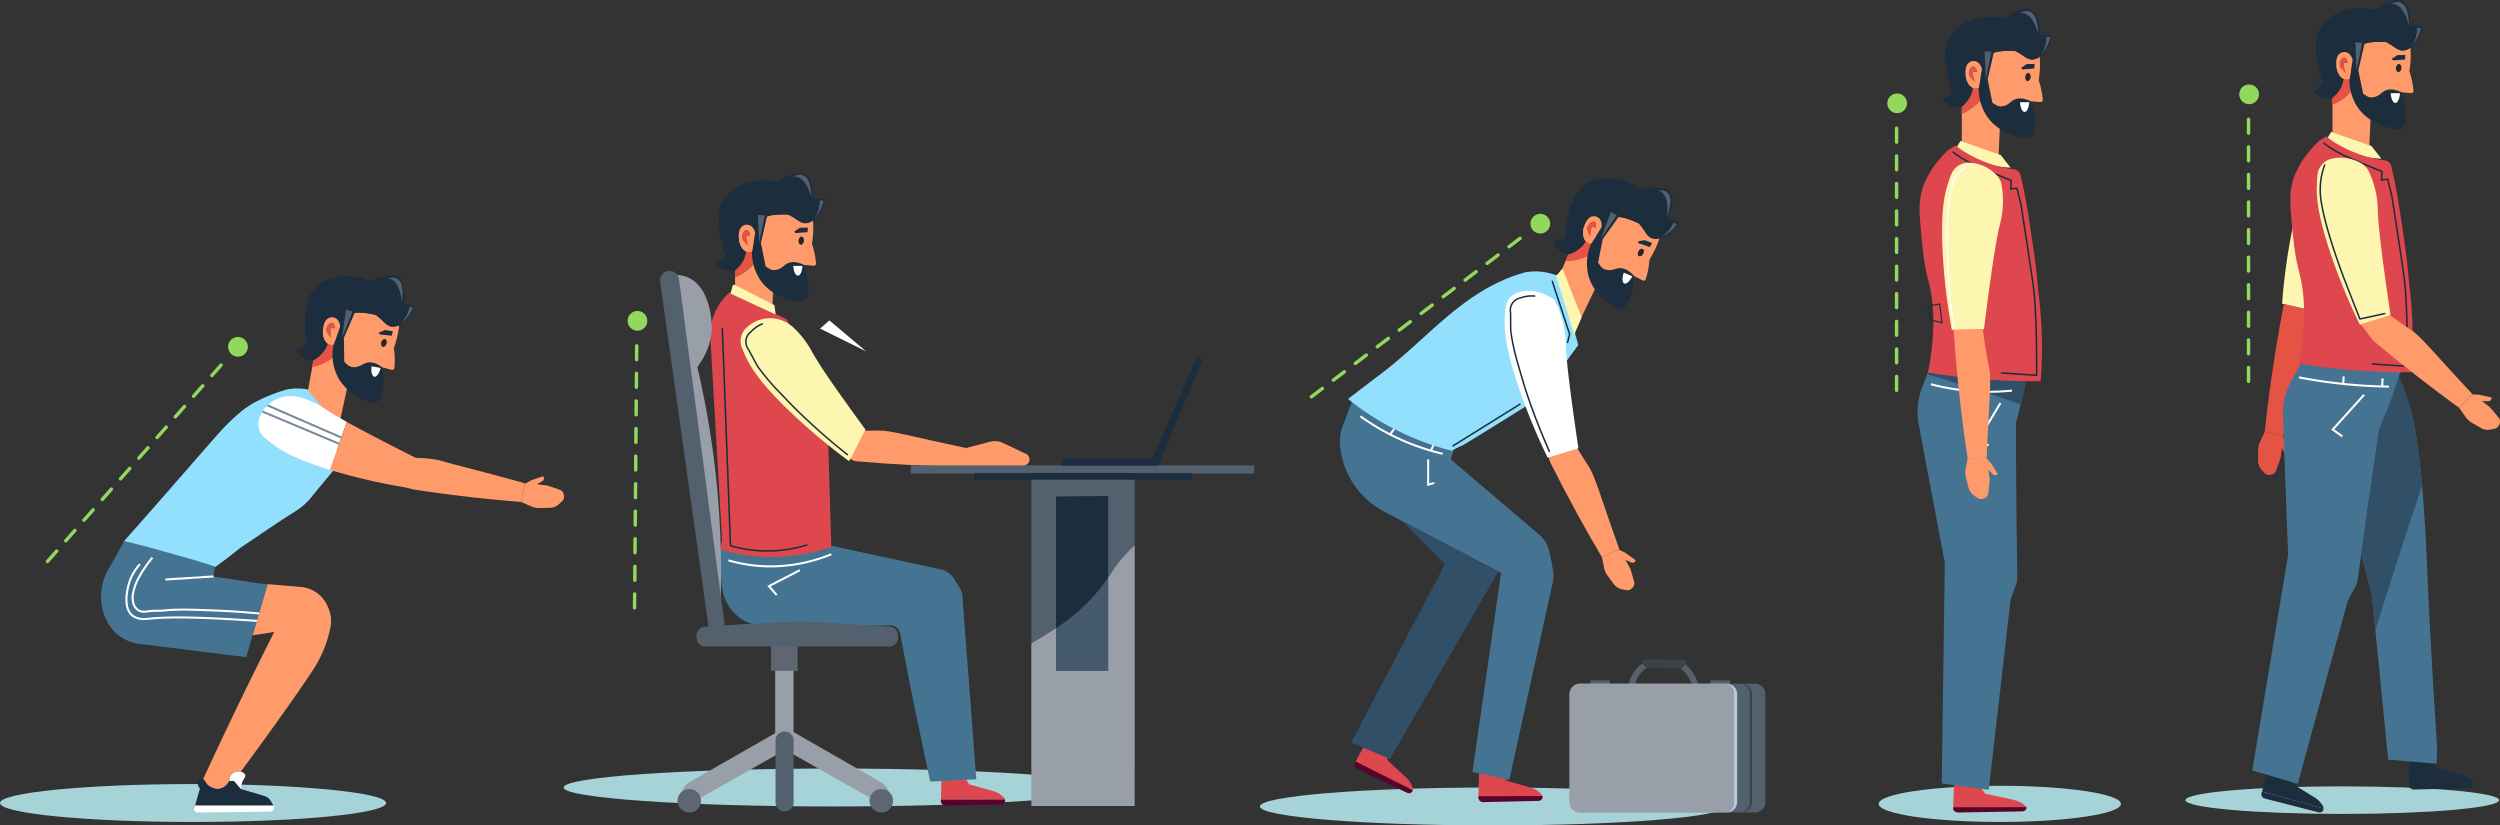 <svg xmlns="http://www.w3.org/2000/svg" width="827.184" height="273.109" viewBox="0 0 827.184 273.109">
  <rect x="0" y="0" width="827.184" height="273.109" fill="#333333" stroke="none"/>
  <g id="Grupo_162" data-name="Grupo 162" transform="translate(-5057.671 -755.612)">
    <ellipse id="Elipse_149" data-name="Elipse 149" cx="63.87" cy="6.273" rx="63.87" ry="6.273" transform="translate(5057.671 1015.035)" fill="#a6d3d8"/>
    <ellipse id="Elipse_150" data-name="Elipse 150" cx="76.939" cy="6.273" rx="76.939" ry="6.273" transform="translate(5474.539 1016.175)" fill="#a6d3d8"/>
    <ellipse id="Elipse_151" data-name="Elipse 151" cx="40.085" cy="5.988" rx="40.085" ry="5.988" transform="translate(5679.266 1015.605)" fill="#a6d3d8"/>
    <ellipse id="Elipse_152" data-name="Elipse 152" cx="51.895" cy="4.562" rx="51.895" ry="4.562" transform="translate(5780.774 1015.795)" fill="#a6d3d8"/>
    <ellipse id="Elipse_153" data-name="Elipse 153" cx="89.342" cy="6.273" rx="89.342" ry="6.273" transform="translate(5244.149 1009.902)" fill="#a6d3d8"/>
    <g id="Grupo_118" data-name="Grupo 118">
      <g id="Grupo_116" data-name="Grupo 116">
        <path id="Trazado_431" data-name="Trazado 431" d="M5173.323,880.375l-3.387,15.5-11.489-5.05,3.28-17.855,1.387-4.924.94-3.355,8.533,4.085Z" fill="#ff9b6b"/>
        <path id="Trazado_432" data-name="Trazado 432" d="M5169.378,872.2a11.389,11.389,0,0,1-2.648,2.546,16.711,16.711,0,0,1-5.77,2.392l.767-4.171,1.386-4.924,6.945.155Z" fill="#e55345"/>
        <g id="Grupo_115" data-name="Grupo 115">
          <path id="Trazado_433" data-name="Trazado 433" d="M5169.494,872.741a14.274,14.274,0,0,0,1.368,1.834,4.881,4.881,0,0,0,.35.381,12.7,12.7,0,0,0,1.227,1.156,7.381,7.381,0,0,0,2.757,1.681,4.828,4.828,0,0,0,1.2.206c1.576.094,3-.5,5.693-.365a14.019,14.019,0,0,1,1.523.15c0-.007.009-.005.013,0,.137.013.273.033.393.055l.02.006.334-.641.059.018,2.8.755a.748.748,0,0,0,.946-.654,29.513,29.513,0,0,0-.177-6.59,31.461,31.461,0,0,0,1.439-5.394c.131-.738.228-1.458.3-2.142a4.8,4.8,0,0,1-2.141.491c-2.021-.046-2.563-1.573-5.507-3.848-1.732-.418-5.729-1.244-7.8-.484-.371.453-.727.932-1.072,1.443A23.151,23.151,0,0,0,5169.494,872.741Z" fill="#ff9b6b"/>
          <path id="Trazado_434" data-name="Trazado 434" d="M5158.762,859.641a32.075,32.075,0,0,0,.411,9.607,2.535,2.535,0,0,1-.61.847c-1.047.963-2.5.644-2.714,1.384-.246.859,1.406,2.128,2.619,2.743a7.2,7.2,0,0,0,2.756.747.09.09,0,0,0,.049,0c.069-.064.135-.143.2-.207a10.156,10.156,0,0,0,3.041-2.487,8.945,8.945,0,0,0,.827-1.191,8.816,8.816,0,0,0,.432-.845,7.694,7.694,0,0,0,.365-.928,2.952,2.952,0,0,1-.383-.3c-.081-.081-.156-.16-.234-.254-1.56-1.92-1.258-6.408.574-7.72a2.517,2.517,0,0,1,2.411-.239,2.394,2.394,0,0,1,1.036.872,4.082,4.082,0,0,1,.591,1.506c.056.307.062.521.069.544l-2.131,5.906-.039.01a.959.959,0,0,0-.024.127,16.184,16.184,0,0,0,1.618,10.918,15.9,15.9,0,0,0,4.524,4.978,21.645,21.645,0,0,0,4.515,2.524c.586.25,1.149.459,1.68.632a2.545,2.545,0,0,0,3.186-1.53,15.612,15.612,0,0,0,.952-6.756,14.516,14.516,0,0,0-.469-2.657l0-.03c-.12-.022-.256-.042-.393-.055,0-.009-.011-.011-.013,0a14.019,14.019,0,0,0-1.523-.15c-3.341-.168-4.741.793-6.888.159a7.381,7.381,0,0,1-2.757-1.681,12.7,12.7,0,0,1-1.227-1.156c-.125-.122-.24-.256-.35-.381a14.376,14.376,0,0,1-1.369-1.834,23.163,23.163,0,0,1,3.729-11.938c.345-.511.7-.989,1.072-1.443,2.067-.76,6.064.066,7.8.484,2.944,2.275,3.486,3.8,5.507,3.848a4.8,4.8,0,0,0,2.141-.491,11.115,11.115,0,0,0,3.9-3.556,9.375,9.375,0,0,0,1.23-2.666,9.858,9.858,0,0,0-1.99-.686,9.318,9.318,0,0,0-1.909-.231,10.1,10.1,0,0,0,.5-2.956c.029-.96.118-4.53-2.033-5.83a3.474,3.474,0,0,0-1.534-.464,13.418,13.418,0,0,0-6.714,1.455c-.32.144-.613.3-.889.438a17.161,17.161,0,0,0-6.415-1.712c-1.553-.1-8.426-.314-12.389,4.473C5159.434,853.958,5159.1,856.689,5158.762,859.641Z" fill="#1c2d3d"/>
          <path id="Trazado_435" data-name="Trazado 435" d="M5187.663,865.228l-2.613-.413-2.038.856.3.6,3.945.422Z" fill="#1c2d3d"/>
          <path id="Trazado_436" data-name="Trazado 436" d="M5183.831,868.819c-.216.714,0,1.412.479,1.557s1.046-.317,1.261-1.031,0-1.412-.479-1.557S5184.047,868.1,5183.831,868.819Z" fill="#272626"/>
          <path id="Trazado_437" data-name="Trazado 437" d="M5175.124,858.906c-.037.121-3.678,8.516-3.678,8.516l.177,10.079-2.068-2.215-1.148-3.217,2.935-11.17,1.669-2.455Z" fill="#1c2d3d"/>
          <path id="Trazado_438" data-name="Trazado 438" d="M5194.34,857.426c-.088.222-.219.528-.4.881a10.709,10.709,0,0,1-3.816,4.25,10.55,10.55,0,0,0,1.449-1.579,9.247,9.247,0,0,0,1.566-3.914Z" fill="#53616e"/>
          <path id="Trazado_439" data-name="Trazado 439" d="M5190.583,855.828a21.192,21.192,0,0,0,.292-3.158c-.047-1.839-.1-3.153-1.028-4.2a3.782,3.782,0,0,0-1.208-.9h0a9.376,9.376,0,0,0-2.876.1h0a3.988,3.988,0,0,1,1.6.483C5190.493,849.925,5190.583,855.828,5190.583,855.828Z" fill="#53616e"/>
          <path id="Trazado_440" data-name="Trazado 440" d="M5174.322,858.708l-3.479,8.664,1.3-9.278Z" fill="#53616e"/>
          <g id="Grupo_114" data-name="Grupo 114">
            <path id="Trazado_441" data-name="Trazado 441" d="M5165.525,868.758c.078.094.153.173.234.254a2.952,2.952,0,0,0,.383.3c.011.01.031.016.042.027a2.74,2.74,0,0,0,1.78.3l.072-.006.039-.01,2.131-5.906c-.007-.023-.013-.237-.069-.544a4.082,4.082,0,0,0-.591-1.506,2.394,2.394,0,0,0-1.036-.872,2.517,2.517,0,0,0-2.411.239C5164.267,862.35,5163.965,866.838,5165.525,868.758Zm.332-4.839c.268-.746,1.082-1.665,1.741-1.46.5.158.833.916.773,1.838,0,0-.963-.3-1.18-.095-.618.6.169,3.443.169,3.443C5166.067,866.519,5165.448,865.06,5165.857,863.919Z" fill="#ff9b6b"/>
          </g>
          <path id="Trazado_442" data-name="Trazado 442" d="M5165.857,863.919c-.409,1.141.21,2.6,1.5,3.726,0,0-.787-2.845-.169-3.443.217-.2,1.18.095,1.18.095.06-.922-.276-1.68-.773-1.838C5166.939,862.254,5166.125,863.173,5165.857,863.919Z" fill="#e55345"/>
        </g>
        <path id="Trazado_443" data-name="Trazado 443" d="M5171.891,876.3a5.913,5.913,0,0,0,3.269.773c1.779-.14,2.487-1.158,3.967-1.477,1.146-.248,2.868-.1,5.323,1.752l-.582,1.3-7.766,1.409Z" fill="#1c2d3d"/>
        <path id="Trazado_444" data-name="Trazado 444" d="M5183.608,877.35c-.42,1.773-1.316,3.055-2.082,2.914s-1.152-1.658-.915-3.464Z" fill="#fff"/>
      </g>
      <g id="Grupo_117" data-name="Grupo 117">
        <path id="Trazado_445" data-name="Trazado 445" d="M5073.38,941.953a.58.58,0,0,1-.379-.142.569.569,0,0,1-.049-.8l3.021-3.42a.57.57,0,1,1,.855.753l-3.021,3.419A.561.561,0,0,1,5073.38,941.953Zm6.041-6.836a.578.578,0,0,1-.379-.143.571.571,0,0,1-.049-.806l3.025-3.417a.571.571,0,1,1,.856.757l-3.025,3.417A.573.573,0,0,1,5079.421,935.117Zm6.046-6.837a.582.582,0,0,1-.379-.142.573.573,0,0,1-.049-.807l3.021-3.417a.571.571,0,1,1,.855.757l-3.021,3.418A.568.568,0,0,1,5085.467,928.28Zm6.041-6.836a.579.579,0,0,1-.379-.143.571.571,0,0,1-.049-.806l3.021-3.418a.571.571,0,1,1,.855.758l-3.02,3.417A.572.572,0,0,1,5091.508,921.444Zm6.046-6.835a.582.582,0,0,1-.379-.142.57.57,0,0,1-.049-.8l3.021-3.419A.57.57,0,1,1,5101,911l-3.021,3.419A.56.56,0,0,1,5097.554,914.609Zm6.041-6.836a.579.579,0,0,1-.379-.143.569.569,0,0,1-.049-.8l3.021-3.42a.57.57,0,1,1,.855.753l-3.02,3.42A.567.567,0,0,1,5103.6,907.773Zm6.046-6.837a.582.582,0,0,1-.379-.142.57.57,0,0,1-.049-.8l3.021-3.419a.57.57,0,1,1,.855.753l-3.02,3.419A.567.567,0,0,1,5109.641,900.936Zm6.041-6.836a.577.577,0,0,1-.379-.143.571.571,0,0,1-.049-.806l3.021-3.418a.571.571,0,1,1,.855.758l-3.02,3.417A.572.572,0,0,1,5115.682,894.1Zm6.041-6.837a.571.571,0,0,1-.427-.949l3.025-3.417a.571.571,0,1,1,.855.757l-3.025,3.417A.571.571,0,0,1,5121.723,887.263Zm6.046-6.837a.571.571,0,0,1-.428-.949l3.021-3.417a.572.572,0,1,1,.856.758l-3.021,3.417A.57.57,0,0,1,5127.769,880.426Z" fill="#91d85d"/>
      </g>
      <path id="Trazado_446" data-name="Trazado 446" d="M5139.668,870.162a3.259,3.259,0,1,1-3.452-3.052A3.258,3.258,0,0,1,5139.668,870.162Z" fill="#91d85d"/>
      <path id="Trazado_447" data-name="Trazado 447" d="M5170.286,908.52l-8.9,10.721a21.614,21.614,0,0,1-6.006,5.567c-6.96,4.349-11.134,7.393-17.952,11.9-.2.136-7.515,5.98-9.023,6.778-8.266-2.144-20.292-2.4-29.816-8.692,14.245-16.01,27.246-31.155,31.737-36.133a70.471,70.471,0,0,1,5.411-5.411c.413-.365.819-.724,1.224-1.069a29.878,29.878,0,0,1,6.27-4.106,55.714,55.714,0,0,1,9.355-3.6l.44-.074a18.787,18.787,0,0,1,6.277.02l6.581,7.785Z" fill="#93e0fe"/>
      <path id="Trazado_448" data-name="Trazado 448" d="M5146.253,948.905l-2.759,9.368-.2.656-.527,1.8-.2.663-1.3,4.417-2.137,7.251-33.746-4.221h-.034a15.047,15.047,0,0,1-9.4-3.781,16.444,16.444,0,0,1-4.512-8.57,18.6,18.6,0,0,1,2.706-13.528l4.735-8.57h.007c-.021.088-.041.176-.061.264q5.946,1.4,12.229,3.179c5.716,1.617,12.568,3.45,17.7,5.242l-.453,3.267,15.557,2.367Z" fill="#457492"/>
      <path id="Trazado_449" data-name="Trazado 449" d="M5167.018,963.089a39.239,39.239,0,0,1-5.9,14.367c-3.558,5.478-12.047,17.6-23.783,33.481a3.325,3.325,0,0,0-1.285-.061,3,3,0,0,0-2.178,1.583,2.807,2.807,0,0,0-.256,1.468c-.021.034-.042.067-.062.1a4.793,4.793,0,0,1-3.835,2.6,5.519,5.519,0,0,1-2.421-.738,5.684,5.684,0,0,1-1.353-1.068,4.5,4.5,0,0,0-.311-.541,3.671,3.671,0,0,0-.765-.853q8.38-18.15,17.512-36.654,3-6.067,6.014-12.053-3.663.588-7.123,1.082l4.985-16.9,10.931.913a10.614,10.614,0,0,1,8.827,6.27l.284.649A10.663,10.663,0,0,1,5167.018,963.089Z" fill="#ff9b6b"/>
      <path id="Trazado_450" data-name="Trazado 450" d="M5112.435,947.693l-.044-.675,15.9-1.015.044.675Z" fill="#fff"/>
      <path id="Trazado_451" data-name="Trazado 451" d="M5147,1024.154l-23.958.291a1.107,1.107,0,0,1-1.082-1.414l.271-.933h25.885l.034.054A1.34,1.34,0,0,1,5147,1024.154Z" fill="#fff"/>
      <path id="Trazado_452" data-name="Trazado 452" d="M5122.228,1022.1l1.609-5.621a2.531,2.531,0,0,1-.656-1.089c-.257-.859-.094-2.07.507-2.306a1.275,1.275,0,0,1,1.177.351,3.671,3.671,0,0,1,.765.853,4.5,4.5,0,0,1,.311.541,5.684,5.684,0,0,0,1.353,1.068,5.519,5.519,0,0,0,2.421.738,4.793,4.793,0,0,0,3.835-2.6h.068l1.454-.047,2.306,2.638.062.068,7.7,2.279a3.758,3.758,0,0,1,2.165,1.718l.8,1.414Z" fill="#1c2d3d"/>
      <path id="Trazado_453" data-name="Trazado 453" d="M5137.8,1014.509a6.488,6.488,0,0,0-.42,2.11l-2.306-2.638-1.454.047c0-.027-.006-.06-.006-.1a2.807,2.807,0,0,1,.256-1.468,3,3,0,0,1,2.178-1.583,3.325,3.325,0,0,1,1.285.061,1.928,1.928,0,0,1,1.482,1.076C5139.023,1012.709,5138.312,1013.19,5137.8,1014.509Z" fill="#fff"/>
      <path id="Trazado_454" data-name="Trazado 454" d="M5231.386,915.526l-.038.171-1.265,6c-11.316-.895-23.013-2.225-35.057-4.057-2.483-.382-6.237-1.91-8.674-2.317l3.279-8.29a12.52,12.52,0,0,0,2.705.254,35.424,35.424,0,0,1,10.946.69C5206.906,909.093,5214.722,910.914,5231.386,915.526Z" fill="#ff9b6b"/>
      <path id="Trazado_455" data-name="Trazado 455" d="M5237.385,913.168l.159.3a.975.975,0,0,1-.37,1.3l-1.847,1.078,2.843.319a5.582,5.582,0,0,1,1.072.238l3.6,1.234a2.072,2.072,0,0,1,1.378,1.658l.059.352a2.09,2.09,0,0,1-.639,1.835l-1,.93a4.553,4.553,0,0,1-2.974,1.218l-3.428.077a6.551,6.551,0,0,1-2.761-.536l-3.4-1.475,1.265-6,2-1.114Z" fill="#ff9b6b"/>
      <path id="Trazado_456" data-name="Trazado 456" d="M5172.436,895.212l-1.718,4.85-.223.636-.507,1.433-.223.636-2.936,8.293c-11.661-3.585-16.037-6.419-18.249-8-1.231-.887-2.354-1.78-3.369-2.652a5.906,5.906,0,0,1-1.738-6.419l.014-.047a11.086,11.086,0,0,1,.852-1.86c.013-.021.02-.041.034-.062.1-.175.21-.344.325-.514a9.7,9.7,0,0,1,1.217-1.508,5.258,5.258,0,0,1,.528-.507,11.342,11.342,0,0,1,10.768-2.354c.331.1.676.209,1.021.324.474.163.934.332,1.36.508a30.135,30.135,0,0,1,5.871,3.1C5166.951,892.067,5169.2,893.413,5172.436,895.212Z" fill="#fff"/>
      <path id="Trazado_457" data-name="Trazado 457" d="M5195.313,907.151l-.122.365-2.916,8.854-.182.548a190.2,190.2,0,0,1-21.956-4.877c-.616-.176-1.211-.352-1.793-.521-.52-.156-1.021-.3-1.515-.46l5.607-15.848C5177.422,897.985,5184.761,901.841,5195.313,907.151Z" fill="#ff9b6b"/>
      <path id="Trazado_458" data-name="Trazado 458" d="M5170.718,900.062l-.223.636-24.58-10.7a5.258,5.258,0,0,1,.528-.507Z" fill="#77899a"/>
      <path id="Trazado_459" data-name="Trazado 459" d="M5169.988,902.131l-.223.636-25.426-10.686c.013-.021.02-.041.034-.062.1-.175.21-.344.325-.514Z" fill="#77899a"/>
      <path id="Trazado_460" data-name="Trazado 460" d="M5142.77,960.728l-.2.663c-17.411-1.224-29-1.461-35.417-.737-1.183.135-4.166.48-6.128-1.326-3.6-3.321-.886-11.188-.764-11.519a16.962,16.962,0,0,1,3.449-5.756l.5.46a16.244,16.244,0,0,0-3.314,5.519c-.027.075-2.692,7.779.588,10.8,1.732,1.6,4.491,1.286,5.527,1.164C5113.543,959.247,5125.231,959.49,5142.77,960.728Z" fill="#fff"/>
      <path id="Trazado_461" data-name="Trazado 461" d="M5143.494,958.273l-.2.656c-4.4-.426-8.84-.731-13.23-.92-6.582-.277-13.379-.561-17.661-.088a25.289,25.289,0,0,1-2.672.115,24.537,24.537,0,0,0-2.813.142l-.318.041a4.77,4.77,0,0,1-3.193-.3,4.447,4.447,0,0,1-1.84-2.327,7.523,7.523,0,0,1-.054-4.376,17.336,17.336,0,0,1,1.935-4.911,39.647,39.647,0,0,1,4.389-6.4l.521.432a38.948,38.948,0,0,0-4.315,6.291,16.828,16.828,0,0,0-1.874,4.728,7.11,7.11,0,0,0,.027,3.991,3.75,3.75,0,0,0,1.542,1.982,4.177,4.177,0,0,0,2.767.216l.324-.047a26,26,0,0,1,2.9-.142,26.053,26.053,0,0,0,2.6-.108c4.336-.481,11.16-.2,17.755.081C5134.544,957.522,5139.036,957.84,5143.494,958.273Z" fill="#fff"/>
    </g>
    <g id="Grupo_128" data-name="Grupo 128">
      <path id="Trazado_462" data-name="Trazado 462" d="M5728.111,1022.651c-7.353.018-17.917.042-24.181.03l.279-7.171.077-2.1,8.935,3.041,1.3,1.782,9.19,2a9.5,9.5,0,0,1,4.07,1.937A1.04,1.04,0,0,1,5728.111,1022.651Z" fill="#dd474d"/>
      <g id="Grupo_121" data-name="Grupo 121">
        <path id="Trazado_463" data-name="Trazado 463" d="M5719.515,794.255l-.568,12.967h-12.175V789.067l.473-5.093.318-3.47,9.132,2.475Z" fill="#ff9b6b"/>
        <path id="Trazado_464" data-name="Trazado 464" d="M5714.158,786.929a11.39,11.39,0,0,1-2.144,2.983,16.729,16.729,0,0,1-5.242,3.4v-4.241l.473-5.093,6.858-1.1Z" fill="#e55345"/>
        <g id="Grupo_120" data-name="Grupo 120">
          <path id="Trazado_465" data-name="Trazado 465" d="M5714.369,787.439a14.455,14.455,0,0,0,1.677,1.556,4.6,4.6,0,0,0,.414.312,12.589,12.589,0,0,0,1.415.915,7.377,7.377,0,0,0,3.015,1.155,4.789,4.789,0,0,0,1.213-.014c1.567-.192,2.866-1.032,5.533-1.386a13.678,13.678,0,0,1,1.525-.129c0-.007.008-.006.014,0,.137-.012.274-.017.4-.017l.02,0,.213-.691.061.007,2.893.237a.75.75,0,0,0,.813-.815,29.015,29.015,0,0,0-.495-3.227,28.322,28.322,0,0,0-.871-3.222,31.414,31.414,0,0,0,.441-5.566c0-.749-.038-1.474-.091-2.161a4.792,4.792,0,0,1-2.017.87c-2,.32-2.805-1.084-6.112-2.79-1.779-.1-5.86-.188-7.755.934-.282.513-.547,1.048-.794,1.613A23.167,23.167,0,0,0,5714.369,787.439Z" fill="#ff9b6b"/>
          <path id="Trazado_466" data-name="Trazado 466" d="M5701.447,776.494a32.087,32.087,0,0,0,2.14,9.374,2.559,2.559,0,0,1-.446.944c-.856,1.136-2.341,1.085-2.42,1.852-.086.889,1.767,1.839,3.072,2.224a7.2,7.2,0,0,0,2.845.237.094.094,0,0,0,.049-.008c.056-.076.107-.165.163-.24a10.2,10.2,0,0,0,2.542-3,8.894,8.894,0,0,0,.6-1.322,8.379,8.379,0,0,0,.272-.908,7.663,7.663,0,0,0,.192-.979,3.014,3.014,0,0,1-.431-.225c-.1-.066-.183-.13-.276-.208-1.882-1.607-2.4-6.075-.831-7.7a2.519,2.519,0,0,1,2.328-.671,2.393,2.393,0,0,1,1.177.67,4.076,4.076,0,0,1,.853,1.375c.111.292.155.5.166.523l-1.029,6.194-.035.016a.938.938,0,0,0,0,.129,16.181,16.181,0,0,0,3.565,10.447,15.873,15.873,0,0,0,5.348,4.078,21.629,21.629,0,0,0,4.9,1.666c.62.141,1.212.244,1.766.318a2.544,2.544,0,0,0,2.857-2.08,15.61,15.61,0,0,0-.285-6.817,14.58,14.58,0,0,0-.941-2.529l-.01-.028c-.123,0-.26.005-.4.017-.006-.008-.013-.009-.014,0a13.678,13.678,0,0,0-1.525.129c-3.316.437-4.52,1.636-6.746,1.4a7.377,7.377,0,0,1-3.015-1.155,12.589,12.589,0,0,1-1.415-.915c-.146-.1-.283-.208-.414-.312a14.455,14.455,0,0,1-1.677-1.556,23.167,23.167,0,0,1,1.509-12.415c.247-.565.512-1.1.794-1.613,1.9-1.122,5.976-1.031,7.755-.934,3.307,1.706,4.116,3.11,6.112,2.79a4.792,4.792,0,0,0,2.017-.87,11.137,11.137,0,0,0,3.195-4.2,9.369,9.369,0,0,0,.727-2.845,9.956,9.956,0,0,0-2.082-.315,9.372,9.372,0,0,0-1.918.118,10.092,10.092,0,0,0-.038-3c-.145-.949-.7-4.476-3.053-5.366a3.472,3.472,0,0,0-1.593-.179,13.412,13.412,0,0,0-6.341,2.645c-.288.2-.549.4-.795.591a17.159,17.159,0,0,0-6.618-.525c-1.546.187-8.345,1.214-11.377,6.639C5701.08,770.783,5701.242,773.53,5701.447,776.494Z" fill="#1c2d3d"/>
          <path id="Trazado_467" data-name="Trazado 467" d="M5730.881,776.766l-2.645.066-1.851,1.21.4.54,3.957-.3Z" fill="#1c2d3d"/>
          <path id="Trazado_468" data-name="Trazado 468" d="M5727.762,780.99c-.084.742.253,1.389.752,1.445s.971-.5,1.054-1.242-.253-1.388-.752-1.444S5727.845,780.249,5727.762,780.99Z" fill="#272626"/>
          <path id="Trazado_469" data-name="Trazado 469" d="M5717.406,772.814c-.015.126-2.078,9.041-2.078,9.041l2,9.881-2.435-1.8-1.71-2.957.867-11.517,1.2-2.715Z" fill="#1c2d3d"/>
          <path id="Trazado_470" data-name="Trazado 470" d="M5736.038,767.887c-.046.233-.119.557-.232.937a10.692,10.692,0,0,1-2.986,4.869,10.471,10.471,0,0,0,1.14-1.814,9.217,9.217,0,0,0,.832-4.133Z" fill="#53616e"/>
          <path id="Trazado_471" data-name="Trazado 471" d="M5732.055,766.992a21.207,21.207,0,0,0-.284-3.158c-.378-1.8-.668-3.083-1.769-3.942a3.779,3.779,0,0,0-1.351-.662h0a9.364,9.364,0,0,0-2.81.62h0a4,4,0,0,1,1.66.186C5730.9,761.2,5732.055,766.992,5732.055,766.992Z" fill="#53616e"/>
          <path id="Trazado_472" data-name="Trazado 472" d="M5716.582,772.764l-1.856,9.15-.4-9.361Z" fill="#53616e"/>
          <g id="Grupo_119" data-name="Grupo 119">
            <path id="Trazado_473" data-name="Trazado 473" d="M5709.746,784.239c.093.078.181.142.276.208a3.014,3.014,0,0,0,.431.225c.013.008.033.01.045.018a2.747,2.747,0,0,0,1.807-.022l.07-.019.035-.016,1.029-6.194c-.011-.022-.055-.231-.166-.523a4.076,4.076,0,0,0-.853-1.375,2.393,2.393,0,0,0-1.177-.67,2.519,2.519,0,0,0-2.328.671C5707.351,778.164,5707.864,782.632,5709.746,784.239Zm-.548-4.82c.128-.782.763-1.833,1.449-1.75.516.065.984.751,1.092,1.668,0,0-1-.119-1.177.12-.5.7.787,3.355.787,3.355C5709.875,781.939,5709,780.616,5709.2,779.419Z" fill="#ff9b6b"/>
          </g>
          <path id="Trazado_474" data-name="Trazado 474" d="M5709.2,779.419c-.2,1.2.677,2.52,2.151,3.393,0,0-1.288-2.656-.787-3.355.176-.239,1.177-.12,1.177-.12-.108-.917-.576-1.6-1.092-1.668C5709.961,777.586,5709.326,778.637,5709.2,779.419Z" fill="#e55345"/>
        </g>
        <path id="Trazado_475" data-name="Trazado 475" d="M5717.37,790.506a5.926,5.926,0,0,0,3.355.169c1.725-.459,2.237-1.588,3.635-2.17,1.082-.45,2.8-.616,5.552.761l-.338,1.381-7.384,2.79Z" fill="#1c2d3d"/>
        <path id="Trazado_476" data-name="Trazado 476" d="M5729.084,789.421c-.093,1.82-.742,3.243-1.521,3.243s-1.433-1.423-1.526-3.243Z" fill="#fff"/>
      </g>
      <path id="Trazado_477" data-name="Trazado 477" d="M5722.932,811.083a34.437,34.437,0,0,1-16.255-4.674c-.723-.431-1.407-.874-2.054-1.343l1.692-2.82,13.351,4.666Z" fill="#fdf6b1"/>
      <path id="Trazado_478" data-name="Trazado 478" d="M5728.4,879.3c-.095.508-.183,1.022-.284,1.536-.46,2.448-.988,4.964-1.59,7.528-.088.372-.176.751-.271,1.116-.493,2.043-1,4.025-1.542,5.959,0,2.361,0,4.715.007,7.082q.071,22.168.433,44.006a6.635,6.635,0,0,1-.372,2.294l-1.86,5.174-7.217,62.878h-.63l-8.515-1.17-6.412-.879,1.014-73.079-1.6-8.272-7.014-37.31a22.768,22.768,0,0,1,1.109-12.337l1.691-4.444.65-1.705c.04-.081.074-.162.108-.237,3.686.453,7.535.853,11.539,1.15,5.668.433,11.08.65,16.207.7C5725.394,879.31,5726.909,879.317,5728.4,879.3Z" fill="#457492"/>
      <path id="Trazado_479" data-name="Trazado 479" d="M5728.114,880.839c-.46,2.448-.988,4.964-1.59,7.528-.088.372-.176.751-.271,1.116l-7.237-2.6s-19.744-6.3-23.674-7.494l.65-1.705c.04-.081.074-.162.108-.237,3.686.453,7.535.853,11.539,1.15,5.668.433,11.08.65,16.207.7Z" fill="#314f67"/>
      <path id="Trazado_480" data-name="Trazado 480" d="M5732.866,881.739q-3.246.03-6.6-.028c-6.6-.128-12.935-.561-18.978-1.231q-4.49-.486-8.752-1.15c-1-.148-1.976-.3-2.956-.466,2.767-14.009,1.9-23.5.232-29.944-1.612-6.23-1.983-10.437-2.724-18.858-.45-5.141-.566-9.159,1.272-13.691a30.845,30.845,0,0,1,4.72-7.7,36.433,36.433,0,0,1,2.985-3.267l2.644-1.691c.248.2.494.392.756.582.617.48,1.278.939,1.982,1.4a42.025,42.025,0,0,0,16.582,5.952h.022a2.591,2.591,0,0,1,2.172,1.9c.755,3.233,1.561,7.115,2.288,11.505,1.1,6.69,1.91,12.5,2.709,18.371.45,3.328.632,6.947,1.1,10.66A142.28,142.28,0,0,1,5732.866,881.739Z" fill="#dd474d"/>
      <path id="Trazado_481" data-name="Trazado 481" d="M5726.713,1024.083l-21.045.362c-1.012.012-1.83-.647-1.753-1.426l.015-.338c6.264.012,16.828-.012,24.181-.03C5728.342,1023.322,5727.725,1024.071,5726.713,1024.083Z" fill="#59032c"/>
      <g id="Grupo_122" data-name="Grupo 122">
        <path id="Trazado_482" data-name="Trazado 482" d="M5715.754,885.572a75.545,75.545,0,0,1-13.624-1.232c-1.907-.347-3.823-.777-5.694-1.274l.178-.655c1.854.495,3.752.92,5.641,1.265a75.82,75.82,0,0,0,21.127.84l.062.673C5720.878,885.443,5718.307,885.572,5715.754,885.572Z" fill="#fff"/>
      </g>
      <path id="Trazado_483" data-name="Trazado 483" d="M5718.68,912.382l-.255.223a.974.974,0,0,1-1.354-.061l-1.472-1.551.34,2.84a5.537,5.537,0,0,1,.014,1.1l-.376,3.788a2.074,2.074,0,0,1-1.3,1.721l-.328.138a2.089,2.089,0,0,1-1.933-.2l-1.133-.758a4.542,4.542,0,0,1-1.866-2.616l-.861-3.318a6.542,6.542,0,0,1-.11-2.811l.658-3.646,6.132-.142,1.543,1.694Z" fill="#ff9b6b"/>
      <g id="Grupo_123" data-name="Grupo 123">
        <path id="Trazado_484" data-name="Trazado 484" d="M5715.438,903.308l-3.408-2.437,7.262-12.1.579.348-6.941,11.57,2.9,2.072Z" fill="#fff"/>
      </g>
      <path id="Trazado_485" data-name="Trazado 485" d="M5715.01,907.082l-.174,0-6.132.142c-1.72-11.22-3.1-22.911-4.078-35.054-.2-2.5-.379-4.979-.541-7.445l9.632-.235c.1.813.226,1.715.372,2.69.838,5.823,1.687,10.071,1.834,10.814C5716.64,881.72,5715.686,889.8,5715.01,907.082Z" fill="#ff9b6b"/>
      <g id="Grupo_124" data-name="Grupo 124">
        <path id="Trazado_486" data-name="Trazado 486" d="M5731.53,880.034h-.018l-11.583-.762a.256.256,0,0,1-.236-.269.254.254,0,0,1,.254-.238h.017l11.317.744c.013-2.333.08-19.238-.936-27.939-.535-4.625-4.188-27.995-4.223-28.229l-1.293-5.17-1.808.225a.214.214,0,0,1-.205-.065.253.253,0,0,1-.08-.2l.12-2.653c-1.813-.717-7.262-2.9-11.851-5.012a35.92,35.92,0,0,1-5.658-3.15c-.7-.474-1.243-.889-1.577-1.149a.254.254,0,1,1,.311-.4c.33.258.869.663,1.551,1.131a35.421,35.421,0,0,0,5.587,3.11c4.727,2.174,10.376,4.426,11.993,5.066a.253.253,0,0,1,.161.247l-.116,2.533,1.733-.216a.25.25,0,0,1,.276.189l1.35,5.411c.045.258,3.7,23.639,4.237,28.273,1.087,9.342.931,28.083.931,28.271a.254.254,0,0,1-.254.251Z" fill="#1c2d3d"/>
      </g>
      <path id="Trazado_487" data-name="Trazado 487" d="M5719.4,829.822c-1.147,4.564-2.8,14.672-5.272,34.662l-.407.009-9.632.235-.6.018a196.9,196.9,0,0,1-2.888-23.078c-1-15.2.4-21.166,1.248-24.117.424-1.476.892-2.849,1.376-4.114a6.193,6.193,0,0,1,5.675-4.017h.051a13.32,13.32,0,0,1,9.085,3.88,6.266,6.266,0,0,1,1.913,3.534,30.644,30.644,0,0,1,.445,4.7A31.07,31.07,0,0,1,5719.4,829.822Z" fill="#fdf6b1"/>
      <g id="Grupo_125" data-name="Grupo 125">
        <path id="Trazado_488" data-name="Trazado 488" d="M5704.077,864.111a.252.252,0,0,1-.25-.218c-.552-3.921-1.006-7.89-1.354-11.795a227.151,227.151,0,0,1-.677-22.858c0-.013.044-1.37.227-3.9a35.333,35.333,0,0,1,1.7-9.708,8.527,8.527,0,0,1,1.337-2.493,8.181,8.181,0,0,1,2.851-2.268.247.247,0,0,1,.339.116.254.254,0,0,1-.116.339,7.675,7.675,0,0,0-2.673,2.129,7.773,7.773,0,0,0-1.257,2.35,34.747,34.747,0,0,0-1.675,9.57c-.187,2.52-.227,3.865-.227,3.878a224.733,224.733,0,0,0,.677,22.8c.343,3.9.8,7.857,1.345,11.769a.251.251,0,0,1-.213.287A.217.217,0,0,1,5704.077,864.111Z" fill="#fff"/>
      </g>
      <g id="Grupo_126" data-name="Grupo 126">
        <path id="Trazado_489" data-name="Trazado 489" d="M5700.245,862.639a.155.155,0,0,1-.049-.007l-3.688-1.013a.188.188,0,0,1-.139-.15l-.877-4.566a.186.186,0,0,1,.026-.145.205.205,0,0,1,.125-.08l3.792-.677a.216.216,0,0,1,.151.035.211.211,0,0,1,.076.129l.775,6.258a.2.2,0,0,1-.192.216Zm-3.524-1.359,3.3.907-.713-5.772-3.4.608Z" fill="#1c2d3d"/>
      </g>
      <g id="Grupo_127" data-name="Grupo 127">
        <path id="Trazado_490" data-name="Trazado 490" d="M5685.2,885.327a.57.57,0,0,1-.571-.57V880.2a.571.571,0,1,1,1.141,0v4.562A.57.57,0,0,1,5685.2,885.327Zm0-9.124a.57.57,0,0,1-.571-.57V871.07a.571.571,0,0,1,1.141,0v4.563A.57.57,0,0,1,5685.2,876.2Zm0-9.125a.57.57,0,0,1-.571-.57v-4.562a.571.571,0,0,1,1.141,0v4.562A.57.57,0,0,1,5685.2,867.078Zm0-9.124a.57.57,0,0,1-.571-.57v-4.562a.571.571,0,1,1,1.141,0v4.562A.57.57,0,0,1,5685.2,857.954Zm0-9.124a.57.57,0,0,1-.571-.57V843.7a.571.571,0,0,1,1.141,0v4.563A.57.57,0,0,1,5685.2,848.83Zm0-9.125a.57.57,0,0,1-.571-.57v-4.562a.571.571,0,0,1,1.141,0v4.562A.57.57,0,0,1,5685.2,839.705Zm0-9.124a.57.57,0,0,1-.571-.57v-4.562a.571.571,0,1,1,1.141,0v4.562A.57.57,0,0,1,5685.2,830.581Zm0-9.124a.57.57,0,0,1-.571-.57v-4.563a.571.571,0,0,1,1.141,0v4.563A.57.57,0,0,1,5685.2,821.457Zm0-9.125a.57.57,0,0,1-.571-.57V807.2a.571.571,0,0,1,1.141,0v4.562A.57.57,0,0,1,5685.2,812.332Zm0-9.124a.57.57,0,0,1-.571-.57v-4.562a.571.571,0,1,1,1.141,0v4.562A.57.57,0,0,1,5685.2,803.208Z" fill="#91d85d"/>
      </g>
      <path id="Trazado_491" data-name="Trazado 491" d="M5687.69,787.494a3.258,3.258,0,1,1-4.608,0A3.257,3.257,0,0,1,5687.69,787.494Z" fill="#91d85d"/>
    </g>
    <g id="Grupo_141" data-name="Grupo 141">
      <path id="Trazado_492" data-name="Trazado 492" d="M5523.309,1017.961l-16.64-7.937a1.515,1.515,0,0,1-.639-2.141l.186-.339c4.891,2.485,13.163,6.63,18.921,9.514A1.3,1.3,0,0,1,5523.309,1017.961Z" fill="#59032c"/>
      <path id="Trazado_493" data-name="Trazado 493" d="M5525.137,1017.058c-5.758-2.884-14.03-7.029-18.921-9.514l3.9-7.178,1.137-2.1,5.425,6.618.1,2.324,6.158,5.662a7.7,7.7,0,0,1,2.189,3.575A1.257,1.257,0,0,1,5525.137,1017.058Z" fill="#dd474d"/>
      <path id="Trazado_494" data-name="Trazado 494" d="M5566.8,1020.6l-18.432.413a1.516,1.516,0,0,1-1.536-1.623l.014-.386c5.486.014,14.739-.014,21.178-.034A1.3,1.3,0,0,1,5566.8,1020.6Z" fill="#59032c"/>
      <path id="Trazado_495" data-name="Trazado 495" d="M5568.021,1018.971c-6.439.02-15.692.048-21.178.034l.244-8.164.067-2.388,7.826,3.463,1.137,2.03,8.049,2.279a7.7,7.7,0,0,1,3.564,2.205A1.249,1.249,0,0,1,5568.021,1018.971Z" fill="#dd474d"/>
      <path id="Trazado_496" data-name="Trazado 496" d="M5571.45,948.23l-14.407,65.482-12.175-2.7,9.469-65.834-.893-.467-14.867-7.792-16.93-8.868-5.919-3.105a27.638,27.638,0,0,1-14.644-21.434,15.156,15.156,0,0,1,.907-7.089l3.422-8.963c.683.474,3.463,3.085,4.174,3.552a89.218,89.218,0,0,0,16.287,8.394l2.537.622,10.484,3.72-1.184,3.89,29.173,24.8a10.5,10.5,0,0,1,3.5,5.952l1.1,5.52A10.455,10.455,0,0,1,5571.45,948.23Z" fill="#457492"/>
      <path id="Trazado_497" data-name="Trazado 497" d="M5553.444,944.706l-35.855,62.019-12.852-5.411,31.026-59.05c-3.443-3.45-9.645-9.672-14.116-14.218l16.93,8.868Z" fill="#314f67"/>
      <g id="Grupo_129" data-name="Grupo 129">
        <path id="Trazado_498" data-name="Trazado 498" d="M5534.934,906.095a76.756,76.756,0,0,1-27.342-12.483l.392-.548a75.971,75.971,0,0,0,27.11,12.372Z" fill="#fff"/>
      </g>
      <g id="Grupo_130" data-name="Grupo 130">
        <rect id="Rectángulo_61" data-name="Rectángulo 61" width="2.308" height="0.672" transform="translate(5530.816 904.613) rotate(-66.153)" fill="#fff"/>
      </g>
      <g id="Grupo_131" data-name="Grupo 131">
        <rect id="Rectángulo_62" data-name="Rectángulo 62" width="2.417" height="0.675" transform="translate(5517.242 899.307) rotate(-53.584)" fill="#fff"/>
      </g>
      <g id="Grupo_132" data-name="Grupo 132">
        <rect id="Rectángulo_63" data-name="Rectángulo 63" width="6.51" height="1.606" transform="translate(5583.856 980.733)" fill="#53616e"/>
        <rect id="Rectángulo_64" data-name="Rectángulo 64" width="6.511" height="1.606" transform="translate(5623.594 980.733)" fill="#53616e"/>
        <path id="Trazado_499" data-name="Trazado 499" d="M5602.582,976.576a9.166,9.166,0,0,0-1.982,1.7,9.415,9.415,0,0,0-2.131,4.728l-2-.311a11.4,11.4,0,0,1,2.6-5.756,10.976,10.976,0,0,1,2.036-1.813.294.294,0,0,0,.047.054Z" fill="#586069"/>
        <path id="Trazado_500" data-name="Trazado 500" d="M5619.776,983.192l-2,.324a10.947,10.947,0,0,0-4.086-6.818l.352.007,1.251-1.332A13.2,13.2,0,0,1,5619.776,983.192Z" fill="#586069"/>
        <path id="Trazado_501" data-name="Trazado 501" d="M5641.773,985.295v35.687a3.461,3.461,0,0,1-3.464,3.463H5629a3.463,3.463,0,0,0,3.47-3.463V985.295a3.463,3.463,0,0,0-3.47-3.463h9.307A3.461,3.461,0,0,1,5641.773,985.295Z" fill="#53616e"/>
        <path id="Trazado_502" data-name="Trazado 502" d="M5637.376,985.295v35.687a3.461,3.461,0,0,1-3.463,3.463h-.717a3.461,3.461,0,0,0,3.463-3.463V985.295a3.461,3.461,0,0,0-3.463-3.463h.717A3.461,3.461,0,0,1,5637.376,985.295Z" fill="#3c4248"/>
        <path id="Trazado_503" data-name="Trazado 503" d="M5632.472,985.295v35.687a3.463,3.463,0,0,1-3.47,3.463h-1.069a3.462,3.462,0,0,0,3.47-3.463V985.295a3.463,3.463,0,0,0-3.47-3.463H5629A3.463,3.463,0,0,1,5632.472,985.295Z" fill="#b7c9de"/>
        <path id="Trazado_504" data-name="Trazado 504" d="M5631.4,985.295v35.687a3.462,3.462,0,0,1-3.47,3.463h-47.456a3.462,3.462,0,0,1-3.469-3.463V985.295a3.462,3.462,0,0,1,3.469-3.463h47.456A3.463,3.463,0,0,1,5631.4,985.295Z" fill="#989fa9"/>
        <path id="Trazado_505" data-name="Trazado 505" d="M5631.4,985.295v35.687a3.462,3.462,0,0,1-3.47,3.463h-47.456a3.462,3.462,0,0,1-3.469-3.463V985.295a3.462,3.462,0,0,1,3.469-3.463h47.456A3.463,3.463,0,0,1,5631.4,985.295Z" fill="#989fa9"/>
        <path id="Trazado_506" data-name="Trazado 506" d="M5615.413,975.244l-.122.129-1.251,1.332-.352-.007-11.093-.108-.013-.014-1.427-1.4a.294.294,0,0,1-.047-.054.813.813,0,0,1,.622-1.339c.541.006,1.17.006,1.853.013,2.74.021,6.4.041,9.166.061.777.007,1.487.014,2.083.014A.813.813,0,0,1,5615.413,975.244Z" fill="#3c4248"/>
      </g>
      <g id="Grupo_135" data-name="Grupo 135">
        <path id="Trazado_507" data-name="Trazado 507" d="M5587.061,847.779l-9.5,19.833-7.259-12.78,7-16.752,2.4-4.517,1.63-3.079,7.472,5.8Z" fill="#ff9b6b"/>
        <path id="Trazado_508" data-name="Trazado 508" d="M5584.941,838.955a11.4,11.4,0,0,1-3.128,1.926,16.708,16.708,0,0,1-6.146,1.112l1.634-3.913,2.4-4.517,6.753,1.626Z" fill="#e55345"/>
        <g id="Grupo_134" data-name="Grupo 134">
          <path id="Trazado_509" data-name="Trazado 509" d="M5584.939,839.507a14.477,14.477,0,0,0,.947,2.082,5.063,5.063,0,0,0,.262.448,12.733,12.733,0,0,0,.954,1.389,7.374,7.374,0,0,0,2.337,2.228,4.793,4.793,0,0,0,1.124.455c1.52.427,3.043.151,5.64.853a13.887,13.887,0,0,1,1.457.469c0-.006.009,0,.012.007.131.042.26.09.372.137l.018.01.464-.555.052.03,2.579,1.333a.75.75,0,0,0,1.064-.438,29.654,29.654,0,0,0,1.226-6.477,31.592,31.592,0,0,0,2.552-4.966c.285-.693.533-1.375.749-2.029a4.8,4.8,0,0,1-2.2.025c-1.966-.474-2.171-2.082-4.565-4.93-1.6-.776-5.334-2.432-7.516-2.128-.458.365-.908.757-1.354,1.182A23.158,23.158,0,0,0,5584.939,839.507Z" fill="#ff9b6b"/>
          <path id="Trazado_510" data-name="Trazado 510" d="M5577.234,824.426a32.078,32.078,0,0,0-1.638,9.476,2.569,2.569,0,0,1-.776.7c-1.227.719-2.578.1-2.947.776-.422.787.923,2.378,1.978,3.236a7.2,7.2,0,0,0,2.534,1.316.091.091,0,0,0,.048.011c.081-.048.163-.111.243-.159a10.155,10.155,0,0,0,3.5-1.784,8.959,8.959,0,0,0,1.061-.989,8.61,8.61,0,0,0,.6-.734,7.477,7.477,0,0,0,.554-.829,2.833,2.833,0,0,1-.31-.374,3.344,3.344,0,0,1-.175-.3c-1.117-2.209.132-6.529,2.2-7.422a2.517,2.517,0,0,1,2.407.278,2.393,2.393,0,0,1,.828,1.072,4.12,4.12,0,0,1,.257,1.6c-.011.312-.051.522-.048.547l-3.337,5.319h-.04a.974.974,0,0,0-.05.119,16.184,16.184,0,0,0-.738,11.013,15.905,15.905,0,0,0,3.364,5.825,21.63,21.63,0,0,0,3.877,3.424c.518.37,1.025.693,1.507.975a2.545,2.545,0,0,0,3.438-.819,15.614,15.614,0,0,0,2.365-6.4,14.58,14.58,0,0,0,.106-2.7v-.03c-.112-.047-.241-.1-.372-.137,0-.009-.009-.013-.012-.007a13.887,13.887,0,0,0-1.457-.469c-3.229-.874-4.8-.232-6.764-1.308a7.374,7.374,0,0,1-2.337-2.228,12.733,12.733,0,0,1-.954-1.389c-.1-.147-.18-.3-.262-.448a14.477,14.477,0,0,1-.947-2.082,23.163,23.163,0,0,1,6.178-10.875c.446-.425.9-.817,1.354-1.182,2.182-.3,5.912,1.352,7.516,2.128,2.394,2.848,2.6,4.456,4.565,4.93a4.8,4.8,0,0,0,2.2-.025,11.134,11.134,0,0,0,4.567-2.646,9.388,9.388,0,0,0,1.768-2.345,9.89,9.89,0,0,0-1.8-1.093,9.371,9.371,0,0,0-1.816-.631,10.088,10.088,0,0,0,1.121-2.782c.232-.931,1.077-4.4-.749-6.128a3.478,3.478,0,0,0-1.4-.779,13.42,13.42,0,0,0-6.87,0c-.342.073-.661.159-.961.239a17.168,17.168,0,0,0-5.9-3.035c-1.5-.423-8.168-2.1-13.056,1.741C5579.1,819.016,5578.187,821.613,5577.234,824.426Z" fill="#1c2d3d"/>
          <path id="Trazado_511" data-name="Trazado 511" d="M5604.29,836.023l-2.466-.959-2.174.4.162.652,3.766,1.25Z" fill="#1c2d3d"/>
          <path id="Trazado_512" data-name="Trazado 512" d="M5599.782,838.719c-.362.652-.3,1.378.138,1.622s1.089-.087,1.452-.739.3-1.379-.138-1.623S5600.145,838.066,5599.782,838.719Z" fill="#272626"/>
          <path id="Trazado_513" data-name="Trazado 513" d="M5593.379,827.182c-.062.111-5.4,7.542-5.4,7.542l-1.966,9.886-1.551-2.6-.438-3.387,5.239-10.292,2.152-2.044Z" fill="#1c2d3d"/>
          <path id="Trazado_514" data-name="Trazado 514" d="M5612.471,829.817c-.133.2-.326.469-.576.776a10.7,10.7,0,0,1-4.632,3.342,10.5,10.5,0,0,0,1.751-1.235,9.214,9.214,0,0,0,2.361-3.492Z" fill="#53616e"/>
          <path id="Trazado_515" data-name="Trazado 515" d="M5609.14,827.457a21.382,21.382,0,0,0,.956-3.024c.344-1.806.572-3.1-.114-4.319a3.765,3.765,0,0,0-.991-1.132h0a9.348,9.348,0,0,0-2.831-.511h0a3.992,3.992,0,0,1,1.459.811C5610.305,821.669,5609.14,827.457,5609.14,827.457Z" fill="#53616e"/>
          <path id="Trazado_516" data-name="Trazado 516" d="M5592.638,826.819l-5.24,7.728,3.243-8.79Z" fill="#53616e"/>
          <g id="Grupo_133" data-name="Grupo 133">
            <path id="Trazado_517" data-name="Trazado 517" d="M5581.907,834.772a3.344,3.344,0,0,0,.175.3,2.833,2.833,0,0,0,.31.374c.009.012.026.022.035.035a2.753,2.753,0,0,0,1.675.676l.072.009h.04l3.337-5.319c0-.025.037-.235.048-.547a4.12,4.12,0,0,0-.257-1.6,2.393,2.393,0,0,0-.828-1.072,2.517,2.517,0,0,0-2.407-.278C5582.039,828.243,5580.79,832.563,5581.907,834.772Zm1.352-4.658c.42-.672,1.412-1.4,2.011-1.057.452.259.619,1.072.366,1.96,0,0-.878-.5-1.133-.343-.732.452-.567,3.4-.567,3.4C5582.912,832.7,5582.617,831.142,5583.259,830.114Z" fill="#ff9b6b"/>
          </g>
          <path id="Trazado_518" data-name="Trazado 518" d="M5583.259,830.114c-.642,1.028-.347,2.585.677,3.959,0,0-.165-2.947.567-3.4.255-.153,1.133.343,1.133.343.253-.888.086-1.7-.366-1.96C5584.671,828.716,5583.679,829.442,5583.259,830.114Z" fill="#e55345"/>
        </g>
        <path id="Trazado_519" data-name="Trazado 519" d="M5586.527,843.494a5.93,5.93,0,0,0,3.029,1.449c1.769.241,2.677-.6,4.191-.6,1.173,0,2.824.511,4.83,2.842l-.844,1.144-7.889-.272Z" fill="#1c2d3d"/>
        <path id="Trazado_520" data-name="Trazado 520" d="M5597.753,847.008c-.787,1.643-1.935,2.705-2.654,2.405s-.773-1.865-.158-3.58Z" fill="#fff"/>
      </g>
      <g id="Grupo_136" data-name="Grupo 136">
        <path id="Trazado_521" data-name="Trazado 521" d="M5491.584,887.47a.57.57,0,0,1-.343-1.025l3.636-2.76a.569.569,0,1,1,.686.909l-3.636,2.76A.56.56,0,0,1,5491.584,887.47Zm7.267-5.52a.569.569,0,0,1-.343-1.025l3.635-2.757a.575.575,0,0,1,.8.109.567.567,0,0,1-.112.8l-3.635,2.758A.565.565,0,0,1,5498.851,881.95Zm7.266-5.518a.569.569,0,0,1-.343-1.024l3.636-2.758a.569.569,0,1,1,.686.909l-3.636,2.757A.562.562,0,0,1,5506.117,876.432Zm7.267-5.518a.569.569,0,0,1-.343-1.024l3.635-2.758a.577.577,0,0,1,.8.109.568.568,0,0,1-.112.8l-3.635,2.758A.565.565,0,0,1,5513.384,870.914Zm7.266-5.517a.57.57,0,0,1-.343-1.025l3.636-2.758a.575.575,0,0,1,.8.109.567.567,0,0,1-.111.8l-3.636,2.758A.562.562,0,0,1,5520.65,865.4Zm7.267-5.518a.569.569,0,0,1-.343-1.025l3.635-2.76a.576.576,0,0,1,.8.109.568.568,0,0,1-.112.8l-3.635,2.76A.564.564,0,0,1,5527.917,859.879Zm7.266-5.518a.57.57,0,0,1-.343-1.025l3.636-2.76a.576.576,0,0,1,.8.109.568.568,0,0,1-.111.8l-3.636,2.76A.563.563,0,0,1,5535.183,854.361Zm7.267-5.518a.569.569,0,0,1-.343-1.025l3.635-2.76a.569.569,0,1,1,.686.909l-3.635,2.76A.566.566,0,0,1,5542.45,848.843Zm7.266-5.518a.569.569,0,0,1-.343-1.024l3.636-2.76a.572.572,0,0,1,.8.109.566.566,0,0,1-.111.8l-3.636,2.761A.567.567,0,0,1,5549.716,843.325Zm7.267-5.517a.569.569,0,0,1-.343-1.025l3.635-2.76a.577.577,0,0,1,.8.109.569.569,0,0,1-.112.8l-3.635,2.76A.566.566,0,0,1,5556.983,837.808Z" fill="#91d85d"/>
      </g>
      <path id="Trazado_522" data-name="Trazado 522" d="M5570.555,830.064a3.258,3.258,0,1,1-2.787-3.67A3.258,3.258,0,0,1,5570.555,830.064Z" fill="#91d85d"/>
      <path id="Trazado_523" data-name="Trazado 523" d="M5579.871,869.781l-12.8,17.445S5541.857,903,5541.4,903.067a35.3,35.3,0,0,0-3.409,1.684,90.635,90.635,0,0,1-28.517-12.845c-2.05-1.4-3.971-2.841-5.757-4.295q5.257-4.068,10.647-8.13c16.071-12.108,27.536-28.01,47.808-33.739l.439-.074a18.83,18.83,0,0,1,8.435.52l2.672.792Z" fill="#93e0fe"/>
      <path id="Trazado_524" data-name="Trazado 524" d="M5593.479,937.434l-.16.068-5.634,2.426q-8.689-14.643-16.9-30.983c-1.118-2.25-1.138-5.389-2.211-7.615l7.769-2.908c.4.714.851,1.505,1.351,2.355,2.956,5.086,5.333,8.708,5.746,9.342C5585.5,913.3,5587.642,921.159,5593.479,937.434Z" fill="#ff9b6b"/>
      <path id="Trazado_525" data-name="Trazado 525" d="M5598.865,940.976l-.152.3a.974.974,0,0,1-1.279.449l-1.946-.887,1.379,2.507a5.563,5.563,0,0,1,.423,1.013l1.068,3.654a2.073,2.073,0,0,1-.561,2.082l-.253.251a2.092,2.092,0,0,1-1.868.536l-1.334-.279a4.552,4.552,0,0,1-2.71-1.728l-2.039-2.756a6.528,6.528,0,0,1-1.154-2.565l-.754-3.627,5.634-2.426,2.064.993Z" fill="#ff9b6b"/>
      <path id="Trazado_526" data-name="Trazado 526" d="M5579.929,903.938l-.385.115-9.219,2.814-.568.176a197.8,197.8,0,0,1-8.97-21.463q-.324-.933-.629-1.826c-4.423-13.081-4.653-18.811-4.633-21.739.014-1.533.1-2.979.223-4.325a6.209,6.209,0,0,1,4.394-5.4l.05-.015c4.85-1.393,9.287.819,11.668,2.415a31.327,31.327,0,0,1,2.6,6.183c.149.493.278.98.386,1.447a31.028,31.028,0,0,1,.879,6.811C5575.837,873.838,5576.96,884.018,5579.929,903.938Z" fill="#fff"/>
      <g id="Grupo_137" data-name="Grupo 137">
        <path id="Trazado_527" data-name="Trazado 527" d="M5570.326,905.231a.248.248,0,0,1-.231-.152c-3-6.756-5.587-13.45-7.7-19.892-.886-2.718-1.394-4.473-2.37-7.875a78.623,78.623,0,0,1-2.709-11.871c-.053-.367-.066-2.328-.089-6.373a4.377,4.377,0,0,1,3.551-5.144,11.209,11.209,0,0,1,4.669-.608.256.256,0,0,1,.236.274.24.24,0,0,1-.271.234,10.358,10.358,0,0,0-4.465.577,3.893,3.893,0,0,0-3.212,4.662c.022,3.914.036,5.973.08,6.309a78.439,78.439,0,0,0,2.7,11.8c.972,3.395,1.479,5.146,2.362,7.855,2.111,6.426,4.695,13.1,7.685,19.845a.252.252,0,0,1-.129.335A.243.243,0,0,1,5570.326,905.231Z" fill="#1c2d3d"/>
      </g>
      <path id="Trazado_528" data-name="Trazado 528" d="M5572.546,846.869a26.6,26.6,0,0,0,2.085-2.423l6.37,16.177-2.48,5.749Z" fill="#fdf6b1"/>
      <g id="Grupo_138" data-name="Grupo 138">
        <path id="Trazado_529" data-name="Trazado 529" d="M5576.35,869.163a.228.228,0,0,1-.063-.008.253.253,0,0,1-.182-.308l.659-2.635-5.725-17.431a.251.251,0,0,1,.16-.321.256.256,0,0,1,.321.16l5.747,17.5a.256.256,0,0,1,0,.142l-.677,2.707A.251.251,0,0,1,5576.35,869.163Z" fill="#1c2d3d"/>
      </g>
      <g id="Grupo_139" data-name="Grupo 139">
        <path id="Trazado_530" data-name="Trazado 530" d="M5538.444,903.378a.245.245,0,0,1-.213-.121.25.25,0,0,1,.08-.349l22.093-13.754a.258.258,0,0,1,.348.083.25.25,0,0,1-.08.349l-22.094,13.754A.27.27,0,0,1,5538.444,903.378Z" fill="#1c2d3d"/>
      </g>
      <g id="Grupo_140" data-name="Grupo 140">
        <path id="Trazado_531" data-name="Trazado 531" d="M5529.877,916.42v-8.788h.677v7.9l1.6-.443.178.65Z" fill="#fff"/>
      </g>
    </g>
    <g id="Grupo_150" data-name="Grupo 150">
      <g id="Grupo_144" data-name="Grupo 144">
        <path id="Trazado_532" data-name="Trazado 532" d="M5313.625,848.407l-.568,12.967h-12.175V843.219l.474-5.094.318-3.47,9.131,2.476Z" fill="#ff9b6b"/>
        <path id="Trazado_533" data-name="Trazado 533" d="M5308.268,841.081a11.375,11.375,0,0,1-2.144,2.984,16.743,16.743,0,0,1-5.242,3.4v-4.241l.473-5.093,6.859-1.1Z" fill="#e55345"/>
        <g id="Grupo_143" data-name="Grupo 143">
          <path id="Trazado_534" data-name="Trazado 534" d="M5308.479,841.592a14.461,14.461,0,0,0,1.677,1.556,4.881,4.881,0,0,0,.414.312,12.583,12.583,0,0,0,1.415.914,7.386,7.386,0,0,0,3.016,1.155,4.793,4.793,0,0,0,1.213-.014c1.566-.191,2.865-1.032,5.532-1.386a13.949,13.949,0,0,1,1.526-.129c0-.006.007-.006.013,0,.137-.012.274-.017.4-.017l.02,0,.213-.691.061.006,2.893.237a.75.75,0,0,0,.813-.814,29.583,29.583,0,0,0-1.365-6.449,31.521,31.521,0,0,0,.44-5.566c0-.75-.038-1.475-.091-2.161a4.8,4.8,0,0,1-2.016.869c-2,.32-2.806-1.084-6.113-2.789-1.779-.1-5.86-.188-7.755.933-.282.513-.547,1.048-.793,1.613A23.161,23.161,0,0,0,5308.479,841.592Z" fill="#ff9b6b"/>
          <path id="Trazado_535" data-name="Trazado 535" d="M5295.557,830.646a32.048,32.048,0,0,0,2.14,9.375,2.562,2.562,0,0,1-.446.943c-.856,1.136-2.341,1.085-2.42,1.852-.086.889,1.768,1.839,3.072,2.224a7.188,7.188,0,0,0,2.846.237.08.08,0,0,0,.048-.008c.056-.075.107-.165.163-.24a10.17,10.17,0,0,0,2.542-2.995,8.937,8.937,0,0,0,.6-1.322,8.4,8.4,0,0,0,.273-.909,7.486,7.486,0,0,0,.191-.979,2.817,2.817,0,0,1-.431-.225c-.094-.065-.182-.13-.276-.208-1.882-1.607-2.4-6.075-.831-7.7a2.514,2.514,0,0,1,2.328-.671,2.386,2.386,0,0,1,1.177.669,4.109,4.109,0,0,1,.854,1.376c.11.291.154.5.166.522l-1.029,6.194-.036.017a1.121,1.121,0,0,0,0,.129,16.193,16.193,0,0,0,3.565,10.446,15.884,15.884,0,0,0,5.348,4.078,21.724,21.724,0,0,0,4.9,1.667c.622.14,1.214.243,1.767.318a2.545,2.545,0,0,0,2.857-2.081,15.624,15.624,0,0,0-.284-6.817,14.5,14.5,0,0,0-.942-2.528l-.01-.029c-.123,0-.26.005-.4.017-.006-.008-.013-.008-.013,0a13.949,13.949,0,0,0-1.526.129c-3.316.438-4.519,1.636-6.745,1.4a7.386,7.386,0,0,1-3.016-1.155,12.583,12.583,0,0,1-1.415-.914c-.145-.1-.283-.209-.414-.312a14.461,14.461,0,0,1-1.677-1.556,23.161,23.161,0,0,1,1.51-12.416c.246-.565.511-1.1.793-1.613,1.895-1.121,5.976-1.031,7.755-.933,3.307,1.705,4.116,3.109,6.113,2.789a4.8,4.8,0,0,0,2.016-.869,11.123,11.123,0,0,0,3.194-4.2,9.378,9.378,0,0,0,.729-2.846,9.978,9.978,0,0,0-2.082-.315,9.38,9.38,0,0,0-1.919.118,10.061,10.061,0,0,0-.038-3c-.145-.948-.7-4.475-3.053-5.365a3.459,3.459,0,0,0-1.593-.179,13.414,13.414,0,0,0-6.341,2.644c-.287.2-.548.4-.794.591a17.165,17.165,0,0,0-6.619-.525c-1.545.187-8.345,1.215-11.376,6.639C5295.191,824.935,5295.352,827.683,5295.557,830.646Z" fill="#1c2d3d"/>
          <path id="Trazado_536" data-name="Trazado 536" d="M5324.992,830.918l-2.645.066-1.85,1.21.4.54,3.957-.3Z" fill="#1c2d3d"/>
          <path id="Trazado_537" data-name="Trazado 537" d="M5321.872,835.143c-.083.742.254,1.388.752,1.444s.972-.5,1.055-1.242-.254-1.388-.753-1.444S5321.955,834.4,5321.872,835.143Z" fill="#272626"/>
          <path id="Trazado_538" data-name="Trazado 538" d="M5311.516,826.967c-.014.125-2.078,9.04-2.078,9.04l2,9.881-2.435-1.8-1.71-2.957.867-11.516,1.2-2.716Z" fill="#1c2d3d"/>
          <path id="Trazado_539" data-name="Trazado 539" d="M5330.149,822.039c-.047.233-.12.558-.233.938a10.711,10.711,0,0,1-2.985,4.869,10.643,10.643,0,0,0,1.139-1.815,9.213,9.213,0,0,0,.832-4.132Z" fill="#53616e"/>
          <path id="Trazado_540" data-name="Trazado 540" d="M5326.165,821.145a21.3,21.3,0,0,0-.283-3.159c-.379-1.8-.668-3.082-1.77-3.942a3.773,3.773,0,0,0-1.351-.662h0a9.376,9.376,0,0,0-2.81.62h0a4.008,4.008,0,0,1,1.659.186C5325.009,815.355,5326.165,821.145,5326.165,821.145Z" fill="#53616e"/>
          <path id="Trazado_541" data-name="Trazado 541" d="M5310.692,826.916l-1.856,9.151-.4-9.361Z" fill="#53616e"/>
          <g id="Grupo_142" data-name="Grupo 142">
            <path id="Trazado_542" data-name="Trazado 542" d="M5303.856,838.391c.094.078.182.143.276.208a2.817,2.817,0,0,0,.431.225c.013.008.033.011.045.019a2.753,2.753,0,0,0,1.807-.022l.07-.019.036-.017,1.029-6.194c-.012-.022-.056-.231-.166-.522a4.109,4.109,0,0,0-.854-1.376,2.386,2.386,0,0,0-1.177-.669,2.514,2.514,0,0,0-2.328.671C5301.461,832.316,5301.974,836.784,5303.856,838.391Zm-.548-4.819c.128-.782.764-1.834,1.449-1.75.517.064.984.75,1.092,1.667,0,0-1-.119-1.177.12-.5.7.787,3.356.787,3.356C5303.985,836.091,5303.112,834.768,5303.308,833.572Z" fill="#ff9b6b"/>
          </g>
          <path id="Trazado_543" data-name="Trazado 543" d="M5303.308,833.572c-.2,1.2.677,2.519,2.151,3.393,0,0-1.288-2.657-.787-3.356.176-.239,1.177-.12,1.177-.12-.108-.917-.575-1.6-1.092-1.667C5304.072,831.738,5303.436,832.79,5303.308,833.572Z" fill="#e55345"/>
        </g>
        <path id="Trazado_544" data-name="Trazado 544" d="M5311.481,844.659a5.921,5.921,0,0,0,3.353.169c1.726-.46,2.238-1.589,3.636-2.17,1.083-.451,2.8-.617,5.552.761l-.338,1.381-7.384,2.79Z" fill="#1c2d3d"/>
        <path id="Trazado_545" data-name="Trazado 545" d="M5323.194,843.574c-.093,1.819-.742,3.242-1.521,3.242s-1.432-1.423-1.526-3.242Z" fill="#fff"/>
      </g>
      <path id="Trazado_546" data-name="Trazado 546" d="M5390.174,1020.127c-6.439.02-15.692.047-21.178.034l.243-8.164.068-2.388,7.826,3.463,1.136,2.029,8.05,2.279a7.7,7.7,0,0,1,3.564,2.206A1.238,1.238,0,0,1,5390.174,1020.127Z" fill="#dd474d"/>
      <path id="Trazado_547" data-name="Trazado 547" d="M5296.581,934.385l-3.869-67.065a18.392,18.392,0,0,1,5.451-14.074l.949-.949,18.8,8.93,13.38,26.447,1.446,49.229a65.14,65.14,0,0,1-11.933,2.977,67,67,0,0,1-25.071-1.03Z" fill="#dd474d"/>
      <path id="Trazado_548" data-name="Trazado 548" d="M5380.709,1013.449l-15.259.765-5.986-28.443-3.994-20.655a3.184,3.184,0,0,0-3.159-2.58l-14.8.143-18.756-.278-10.6-.155a10.128,10.128,0,0,1-5.378-1.961,14.829,14.829,0,0,1-6.256-10.972l-.677-7.684-.405-4.464q1.562.518,3.212.954a54.35,54.35,0,0,0,8.218,1.495q2.142.223,4.215.284a61.533,61.533,0,0,0,12.5-.947,70.88,70.88,0,0,0,8.827-2.178c.149-.048.305-.1.467-.149-.027-.061-.047-.128-.074-.2s-.055-.162-.082-.25l36.17,7.83a7.024,7.024,0,0,1,4.427,3.075l1.7,2.646a7.029,7.029,0,0,1,1.09,3.258Z" fill="#457492"/>
      <rect id="Rectángulo_65" data-name="Rectángulo 65" width="34.158" height="96.387" transform="translate(5398.935 913.656)" fill="#53616e"/>
      <path id="Trazado_549" data-name="Trazado 549" d="M5295,959.99l-12.626-82.746,5.411-2.706q.824,3.346,1.578,6.764a297.576,297.576,0,0,1,6.538,78.237" fill="#989fa9"/>
      <path id="Trazado_550" data-name="Trazado 550" d="M5329.005,864.331l3.092-2.695,12.151,10.23" fill="#fff"/>
      <rect id="Rectángulo_66" data-name="Rectángulo 66" width="6.088" height="34.948" transform="translate(5314.159 966.303)" fill="#989fa9"/>
      <rect id="Rectángulo_67" data-name="Rectángulo 67" width="8.793" height="11.274" transform="translate(5312.807 966.303)" fill="#5e6771"/>
      <path id="Trazado_551" data-name="Trazado 551" d="M5284.669,881.077c1.377-1.2,8.562-7.681,8.508-17.578,0-.688-.229-12.864-8.01-16.152a10.879,10.879,0,0,0-5.459-.713Z" fill="#989fa9"/>
      <path id="Trazado_552" data-name="Trazado 552" d="M5388.95,1021.757l-18.432.412a1.516,1.516,0,0,1-1.536-1.623l.014-.385c5.486.013,14.739-.014,21.178-.034A1.3,1.3,0,0,1,5388.95,1021.757Z" fill="#59032c"/>
      <path id="Trazado_553" data-name="Trazado 553" d="M5377,903.766l-.026.172-.874,6.071c-11.35-.16-23.109-.729-35.246-1.776-2.5-.221-3.587-4.277-6.045-4.525l-.025-5.71c.819.03,1.728.059,2.715.077,5.881.137,10.21,0,10.968-.02C5352.252,897.963,5360.068,900.242,5377,903.766Z" fill="#ff9b6b"/>
      <path id="Trazado_554" data-name="Trazado 554" d="M5352.168,962.962s-22.436-1.619-29.915-1.619c-7.867,0-31.466,1.619-31.466,1.619-1.474,0-2.669,1.467-2.669,3.277h0c0,1.81,1.195,3.277,2.669,3.277h61.381c1.474,0,2.669-1.467,2.669-3.277h0C5354.837,964.429,5353.642,962.962,5352.168,962.962Z" fill="#53616e"/>
      <path id="Trazado_555" data-name="Trazado 555" d="M5292.459,965.437,5276.1,848.827a3.141,3.141,0,0,1,2.826-3.566h0a3.143,3.143,0,0,1,3.4,2.718L5297.9,965.813Z" fill="#53616e"/>
      <path id="Trazado_556" data-name="Trazado 556" d="M5315.512,997.417,5286,1014.31a6.324,6.324,0,0,0-3.183,5.488v1.519h3.608l28.634-16.234Z" fill="#989fa9"/>
      <circle id="Elipse_154" data-name="Elipse 154" cx="3.889" cy="3.889" r="3.889" transform="translate(5281.833 1016.667)" fill="#5e6771"/>
      <path id="Trazado_557" data-name="Trazado 557" d="M5319.486,997.417,5349,1014.31a6.322,6.322,0,0,1,3.183,5.488v1.519h-3.608l-28.634-16.234Z" fill="#989fa9"/>
      <path id="Trazado_558" data-name="Trazado 558" d="M5345.386,1020.556a3.889,3.889,0,1,0,3.89-3.889A3.889,3.889,0,0,0,5345.386,1020.556Z" fill="#5e6771"/>
      <path id="Trazado_559" data-name="Trazado 559" d="M5317.26,1024.135h0a3,3,0,0,1-2.988-2.988V1000.63a3,3,0,0,1,2.988-2.987h0a3,3,0,0,1,2.987,2.987v20.517A3,3,0,0,1,5317.26,1024.135Z" fill="#53616e"/>
      <path id="Trazado_560" data-name="Trazado 560" d="M5344.1,897.847l-.289.281-4.873,9.586-.422.419a197.9,197.9,0,0,1-17.9-14.856q-.72-.676-1.4-1.326c-9.986-9.539-12.846-14.509-14.186-17.113-.728-1.422-1.347-2.795-1.872-4.093a6.069,6.069,0,0,1,1.453-6.665l.038-.036a11.292,11.292,0,0,1,15.739.127q.439.415.886.875c.36.369.7.741,1.012,1.1a30.947,30.947,0,0,1,3.938,5.627C5328.5,875.894,5332.229,881.575,5344.1,897.847Z" fill="#fdf6b1"/>
      <g id="Grupo_145" data-name="Grupo 145">
        <path id="Trazado_561" data-name="Trazado 561" d="M5338.061,906.291a.251.251,0,0,1-.156-.055,212.306,212.306,0,0,1-16.052-14.052c-2.094-2.039-3.391-3.4-5.747-5.874a78.508,78.508,0,0,1-7.908-9.263c-.21-.3-1.043-1.853-3.034-5.609a4.373,4.373,0,0,1,.757-6.2,11.211,11.211,0,0,1,3.854-2.7.251.251,0,0,1,.334.134.255.255,0,0,1-.129.334,10.663,10.663,0,0,0-3.685,2.579,3.893,3.893,0,0,0-.686,5.623c1.729,3.257,2.8,5.268,3,5.551a78.849,78.849,0,0,0,7.864,9.205c2.352,2.47,3.649,3.831,5.738,5.86a211.72,211.72,0,0,0,16.008,14.021.255.255,0,0,1,.045.356A.262.262,0,0,1,5338.061,906.291Z" fill="#1c2d3d"/>
      </g>
      <path id="Trazado_562" data-name="Trazado 562" d="M5376.969,903.938l8.311-2.17a6.248,6.248,0,0,1,4.254.4l7.629,3.617a2,2,0,0,1,.886.822h0a2.011,2.011,0,0,1-.752,2.745l-1.537.876-19.665-.219-6.905-2.573Z" fill="#ff9b6b"/>
      <rect id="Rectángulo_68" data-name="Rectángulo 68" width="113.635" height="2.705" transform="translate(5359.027 909.598)" fill="#53616e"/>
      <rect id="Rectángulo_69" data-name="Rectángulo 69" width="72.036" height="2.199" transform="translate(5379.996 912.135)" fill="#1c2d3d"/>
      <path id="Trazado_563" data-name="Trazado 563" d="M5433.091,936.109v86.19h-34.158V968.515c2.631-1.6,5.363-3.186,8.15-5.032v14.068h17.249v-30.8c.669-.947,1.332-1.948,2-2.989A45.551,45.551,0,0,1,5433.091,936.109Z" fill="#989fa9"/>
      <path id="Trazado_564" data-name="Trazado 564" d="M5409.408,907.226h29.611l14.674-33.477,1.834.922-14.609,35.012h-32.034Z" fill="#1c2d3d"/>
      <g id="Grupo_146" data-name="Grupo 146">
        <path id="Trazado_565" data-name="Trazado 565" d="M5314.413,952.719l-2.878-3.257.383-.2,10.261-5.3.312.6-9.877,5.1,2.308,2.606Z" fill="#fff"/>
      </g>
      <path id="Trazado_566" data-name="Trazado 566" d="M5424.332,946.748v30.8h-17.249V963.483A61.948,61.948,0,0,0,5424.332,946.748Z" fill="#455a6e"/>
      <path id="Trazado_567" data-name="Trazado 567" d="M5424.332,919.72v27.028a61.948,61.948,0,0,1-17.249,16.735V919.888C5407.638,919.875,5424.332,919.72,5424.332,919.72Z" fill="#1c2d3d"/>
      <g id="Grupo_147" data-name="Grupo 147">
        <path id="Trazado_568" data-name="Trazado 568" d="M5267.624,957.293h0a.57.57,0,0,1-.566-.575l.036-4.562a.573.573,0,0,1,.57-.566h0a.569.569,0,0,1,.566.575l-.036,4.562A.571.571,0,0,1,5267.624,957.293Zm.075-9.125h0a.569.569,0,0,1-.566-.574l.036-4.563a.57.57,0,0,1,.57-.565h.005a.567.567,0,0,1,.565.574l-.035,4.562A.572.572,0,0,1,5267.7,948.168Zm.072-9.124h0a.569.569,0,0,1-.566-.575l.041-4.562a.571.571,0,0,1,.57-.566h0a.568.568,0,0,1,.566.575l-.04,4.562A.571.571,0,0,1,5267.771,939.044Zm.075-9.124h0a.57.57,0,0,1-.566-.575l.04-4.562a.573.573,0,0,1,.571-.566h0a.569.569,0,0,1,.566.575l-.04,4.562A.573.573,0,0,1,5267.846,929.92Zm.076-9.125h0a.567.567,0,0,1-.566-.574l.04-4.563a.57.57,0,0,1,.57-.565h0a.569.569,0,0,1,.566.574l-.041,4.562A.571.571,0,0,1,5267.922,920.795Zm.076-9.124h0a.567.567,0,0,1-.565-.575l.035-4.562a.573.573,0,0,1,.571-.566h0a.569.569,0,0,1,.566.575l-.036,4.562A.571.571,0,0,1,5268,911.671Zm.076-9.122h-.005a.569.569,0,0,1-.566-.575l.036-4.562a.572.572,0,0,1,.57-.566h0a.569.569,0,0,1,.566.575l-.036,4.562A.572.572,0,0,1,5268.074,902.549Zm.075-9.124h0a.57.57,0,0,1-.566-.575l.036-4.562a.571.571,0,0,1,.57-.566h0a.567.567,0,0,1,.565.575l-.035,4.562A.573.573,0,0,1,5268.149,893.425Zm.076-9.125h0a.568.568,0,0,1-.566-.575l.036-4.562a.572.572,0,0,1,.57-.566h0a.569.569,0,0,1,.566.575l-.036,4.562A.571.571,0,0,1,5268.225,884.3Zm.076-9.124h0a.568.568,0,0,1-.565-.575l.035-4.562a.573.573,0,0,1,.571-.566h0a.569.569,0,0,1,.566.575l-.036,4.562A.572.572,0,0,1,5268.3,875.176Z" fill="#91d85d"/>
      </g>
      <path id="Trazado_569" data-name="Trazado 569" d="M5270.919,859.482a3.258,3.258,0,1,1-4.608-.038A3.258,3.258,0,0,1,5270.919,859.482Z" fill="#91d85d"/>
      <g id="Grupo_148" data-name="Grupo 148">
        <path id="Trazado_570" data-name="Trazado 570" d="M5312.7,943.354a50.308,50.308,0,0,1-14.1-2.011l.187-.651a49.327,49.327,0,0,0,8.4,1.68,51.781,51.781,0,0,0,25.426-3.7l.259.628A53.493,53.493,0,0,1,5312.7,943.354Z" fill="#fff"/>
      </g>
      <g id="Grupo_149" data-name="Grupo 149">
        <path id="Trazado_571" data-name="Trazado 571" d="M5311.5,938.173a43.032,43.032,0,0,1-12.2-1.76.252.252,0,0,1-.182-.234l-2.705-71.923a.255.255,0,0,1,.245-.263h.009a.255.255,0,0,1,.254.245l2.7,71.741a42.939,42.939,0,0,0,6.1,1.294,44.182,44.182,0,0,0,18.833-1.57.262.262,0,0,1,.316.169.253.253,0,0,1-.174.316A45.625,45.625,0,0,1,5311.5,938.173Z" fill="#1c2d3d"/>
      </g>
      <path id="Trazado_572" data-name="Trazado 572" d="M5300.782,849.874h-.62l-.789,2.875,14.937,6.933-.4-3.1Z" fill="#fdf6b1"/>
    </g>
    <g id="Grupo_161" data-name="Grupo 161">
      <path id="Trazado_573" data-name="Trazado 573" d="M5837.028,826.357c-2.271,4.122-6.437,13.479-13.917,32.18l-.4-.095-9.375-2.223-.582-.134a196.956,196.956,0,0,1,3.078-23.054c2.9-14.956,5.776-20.367,7.343-23.006a50.237,50.237,0,0,1,4.455-6.324,12.007,12.007,0,0,1,4.482.267c4.894,1.246,7.608,5.39,8.86,7.967a30.664,30.664,0,0,1-3.948,14.422Z" fill="#fdf6b1"/>
      <path id="Trazado_574" data-name="Trazado 574" d="M5813.131,899.959l-.17-.041L5807,898.495q1.786-16.932,4.974-34.938c.448-2.472.9-4.912,1.371-7.338l9.375,2.223c-.1.814-.218,1.716-.325,2.7-.671,5.844-.93,10.168-.977,10.924C5821.159,875.846,5818.179,883.422,5813.131,899.959Z" fill="#e55345"/>
      <path id="Trazado_575" data-name="Trazado 575" d="M5815.331,906.019l-.3.15a.973.973,0,0,1-1.294-.4l-1.029-1.874-.394,2.834a5.477,5.477,0,0,1-.266,1.065l-1.327,3.567a2.077,2.077,0,0,1-1.695,1.335l-.353.049a2.092,2.092,0,0,1-1.818-.686l-.9-1.022a4.553,4.553,0,0,1-1.139-3.005l.013-3.428a6.524,6.524,0,0,1,.608-2.746l1.564-3.359,5.966,1.423,1.061,2.03Z" fill="#e55345"/>
      <path id="Trazado_576" data-name="Trazado 576" d="M5824.88,1024.4l-17.861-4.57a1.515,1.515,0,0,1-1.041-1.977l.117-.368c5.278,1.491,14.2,3.959,20.4,5.675A1.3,1.3,0,0,1,5824.88,1024.4Z" fill="#1c2d3d"/>
      <path id="Trazado_577" data-name="Trazado 577" d="M5826.5,1023.161c-6.206-1.716-15.125-4.184-20.4-5.675l2.434-7.8.709-2.281,6.6,5.444.548,2.26,7.137,4.365a7.694,7.694,0,0,1,2.838,3.084A1.258,1.258,0,0,1,5826.5,1023.161Z" fill="#1c2d3d"/>
      <path id="Trazado_578" data-name="Trazado 578" d="M5874.764,1016.429l-18.432.413a1.516,1.516,0,0,1-1.535-1.624l.013-.385c5.486.014,14.739-.014,21.178-.034A1.3,1.3,0,0,1,5874.764,1016.429Z" fill="#1c2d3d"/>
      <path id="Trazado_579" data-name="Trazado 579" d="M5875.988,1014.8c-6.439.02-15.692.048-21.178.034l.244-8.164.067-2.388,7.826,3.463,1.137,2.03,8.049,2.279a7.71,7.71,0,0,1,3.565,2.205A1.256,1.256,0,0,1,5875.988,1014.8Z" fill="#1c2d3d"/>
      <path id="Trazado_580" data-name="Trazado 580" d="M5864.081,1003.8l-.223,4.505-16.011-1.353-4.227-42.769-1.184-12.019-3.49-13.278q2.354-17.217,4.951-34.618.518-3.469,1.049-6.926,1.451-3.217,2.847-6.656c.906-2.239,2.462-7,3.578-10.369.21.48.453,1.021.7,1.616,3.227,7.623,5.4,16.065,7.008,34.26.332,3.842.65,8.123.94,12.919.372,6.095.507,9.47.507,9.47C5861.091,952.407,5862.1,973.342,5864.081,1003.8Z" fill="#457492"/>
      <path id="Trazado_581" data-name="Trazado 581" d="M5852.247,877.707c-.23.656-.528,1.569-.873,2.61-1.116,3.369-2.672,8.131-3.578,10.37q-1.4,3.439-2.848,6.656-.527,3.459-1.048,6.926-2.588,17.4-4.951,34.618-.6,4.27-1.171,8.536a6.258,6.258,0,0,1-.716,2.185l-2.6,4.8-16.5,60.477-.622-.094-8.246-2.428-6.209-1.827,11.885-71.4-.352-8.333-1.38-37.587a22.438,22.438,0,0,1,2.929-11.912l3.233-5.668c.054-.075.1-.149.149-.216,3.571,1,7.437-1.044,11.353-.144C5837.9,876.92,5845.868,876.787,5852.247,877.707Z" fill="#457492"/>
      <path id="Trazado_582" data-name="Trazado 582" d="M5859.082,916.193c-8.333,25.189-11.756,36.1-11.756,36.1-1.535,4.9-2.726,8.8-3.706,11.89l-1.184-12.019-3.49-13.278q2.354-17.217,4.951-34.618.518-3.469,1.049-6.926,1.451-3.217,2.847-6.656c.906-2.239,2.462-7,3.578-10.369.21.48.453,1.021.7,1.616C5855.3,889.556,5857.472,898,5859.082,916.193Z" fill="#314f67"/>
      <g id="Grupo_151" data-name="Grupo 151">
        <path id="Trazado_583" data-name="Trazado 583" d="M5832.477,900.263l-3.462-2.475,10.622-11.782.5.454-10.114,11.216,2.847,2.034Z" fill="#fff"/>
      </g>
      <g id="Grupo_152" data-name="Grupo 152">
        <path id="Trazado_584" data-name="Trazado 584" d="M5848.115,883.866a170.782,170.782,0,0,1-17.4-1.13c-4.121-.481-8.3-1.127-12.425-1.92l.124-.664c4.108.791,8.274,1.433,12.381,1.912a169.027,169.027,0,0,0,17.327,1.125Z" fill="#fff"/>
      </g>
      <g id="Grupo_153" data-name="Grupo 153">
        <path id="Trazado_585" data-name="Trazado 585" d="M5846.217,883.474l-.677-.031.125-2.622.677.031Z" fill="#fff"/>
      </g>
      <g id="Grupo_154" data-name="Grupo 154">
        <rect id="Rectángulo_70" data-name="Rectángulo 70" width="2.371" height="0.678" transform="translate(5832.674 882.498) rotate(-87.363)" fill="#fff"/>
      </g>
      <g id="Grupo_157" data-name="Grupo 157">
        <path id="Trazado_586" data-name="Trazado 586" d="M5842.18,791.278l-.568,12.967h-12.175V786.09l.473-5.094.318-3.47,9.132,2.476Z" fill="#ff9b6b"/>
        <path id="Trazado_587" data-name="Trazado 587" d="M5836.823,783.952a11.39,11.39,0,0,1-2.145,2.983,16.718,16.718,0,0,1-5.242,3.4V786.09l.474-5.094,6.858-1.1Z" fill="#e55345"/>
        <g id="Grupo_156" data-name="Grupo 156">
          <path id="Trazado_588" data-name="Trazado 588" d="M5837.034,784.462a14.444,14.444,0,0,0,1.676,1.556,4.82,4.82,0,0,0,.415.312,12.5,12.5,0,0,0,1.415.915,7.377,7.377,0,0,0,3.015,1.155,4.792,4.792,0,0,0,1.213-.014c1.567-.191,2.866-1.033,5.533-1.387a13.928,13.928,0,0,1,1.525-.128c0-.007.007-.006.013,0,.138-.011.275-.016.4-.016l.02,0,.214-.69.061.006,2.893.236a.749.749,0,0,0,.813-.814,28.8,28.8,0,0,0-.5-3.227,28.231,28.231,0,0,0-.87-3.222,31.591,31.591,0,0,0,.441-5.566c0-.749-.039-1.474-.091-2.161a4.783,4.783,0,0,1-2.017.869c-2,.321-2.805-1.083-6.112-2.788-1.779-.1-5.86-.188-7.755.933-.283.513-.547,1.048-.794,1.612A23.152,23.152,0,0,0,5837.034,784.462Z" fill="#ff9b6b"/>
          <path id="Trazado_589" data-name="Trazado 589" d="M5824.111,773.517a32.08,32.08,0,0,0,2.141,9.374,2.569,2.569,0,0,1-.447.944c-.855,1.136-2.34,1.085-2.419,1.852-.087.889,1.767,1.839,3.072,2.223a7.167,7.167,0,0,0,2.845.238.107.107,0,0,0,.049-.008c.056-.075.107-.165.163-.241a10.158,10.158,0,0,0,2.541-2.995,8.978,8.978,0,0,0,.6-1.321,8.565,8.565,0,0,0,.272-.909,7.651,7.651,0,0,0,.192-.979,2.762,2.762,0,0,1-.431-.226,3.14,3.14,0,0,1-.276-.208c-1.882-1.606-2.4-6.074-.831-7.7a2.518,2.518,0,0,1,2.328-.671,2.4,2.4,0,0,1,1.177.67,4.07,4.07,0,0,1,.853,1.376c.11.291.155.5.166.522l-1.029,6.194-.035.016a.818.818,0,0,0,0,.13,16.179,16.179,0,0,0,3.565,10.446,15.9,15.9,0,0,0,5.348,4.078,21.626,21.626,0,0,0,4.9,1.666c.621.141,1.213.244,1.767.318a2.546,2.546,0,0,0,2.857-2.08,15.639,15.639,0,0,0-.285-6.817,14.583,14.583,0,0,0-.941-2.529l-.011-.028c-.122,0-.259.005-.4.016-.006-.007-.012-.008-.013,0a13.928,13.928,0,0,0-1.525.128c-3.317.438-4.52,1.637-6.746,1.4a7.372,7.372,0,0,1-3.015-1.155,12.5,12.5,0,0,1-1.415-.915c-.146-.1-.283-.209-.415-.312a14.444,14.444,0,0,1-1.676-1.556,23.152,23.152,0,0,1,1.509-12.416c.247-.564.511-1.1.793-1.612,1.9-1.121,5.977-1.031,7.756-.933,3.307,1.705,4.116,3.109,6.112,2.788a4.783,4.783,0,0,0,2.017-.869,11.119,11.119,0,0,0,3.194-4.2,9.389,9.389,0,0,0,.728-2.845,9.966,9.966,0,0,0-2.082-.315,9.378,9.378,0,0,0-1.919.118,10.067,10.067,0,0,0-.037-3c-.145-.949-.7-4.476-3.053-5.366a3.458,3.458,0,0,0-1.593-.178,13.411,13.411,0,0,0-6.341,2.643c-.288.2-.549.4-.795.592a17.159,17.159,0,0,0-6.618-.525c-1.546.187-8.345,1.214-11.377,6.639C5823.745,767.806,5823.907,770.554,5824.111,773.517Z" fill="#1c2d3d"/>
          <path id="Trazado_590" data-name="Trazado 590" d="M5853.546,773.789l-2.645.066-1.851,1.21.4.54,3.957-.3Z" fill="#1c2d3d"/>
          <path id="Trazado_591" data-name="Trazado 591" d="M5850.427,778.014c-.084.741.253,1.388.752,1.444s.971-.5,1.054-1.242-.254-1.388-.753-1.444S5850.51,777.272,5850.427,778.014Z" fill="#272626"/>
          <path id="Trazado_592" data-name="Trazado 592" d="M5840.07,769.837c-.014.126-2.078,9.041-2.078,9.041l2,9.88-2.435-1.8-1.71-2.957.867-11.516,1.2-2.716Z" fill="#1c2d3d"/>
          <path id="Trazado_593" data-name="Trazado 593" d="M5858.7,764.909c-.046.234-.119.559-.232.938a10.692,10.692,0,0,1-2.986,4.869,10.474,10.474,0,0,0,1.14-1.814,9.217,9.217,0,0,0,.832-4.133Z" fill="#53616e"/>
          <path id="Trazado_594" data-name="Trazado 594" d="M5854.72,764.016a21.36,21.36,0,0,0-.284-3.159c-.379-1.8-.668-3.083-1.769-3.942a3.779,3.779,0,0,0-1.351-.662h0a9.383,9.383,0,0,0-2.81.62h0a4.01,4.01,0,0,1,1.659.186C5853.564,758.226,5854.72,764.016,5854.72,764.016Z" fill="#53616e"/>
          <path id="Trazado_595" data-name="Trazado 595" d="M5839.247,769.787l-1.856,9.151-.4-9.361Z" fill="#53616e"/>
          <g id="Grupo_155" data-name="Grupo 155">
            <path id="Trazado_596" data-name="Trazado 596" d="M5832.411,781.261a3.14,3.14,0,0,0,.276.208,2.762,2.762,0,0,0,.431.226c.012.008.032.01.045.019a2.75,2.75,0,0,0,1.806-.022l.071-.02.035-.016,1.029-6.194c-.011-.022-.056-.231-.166-.522a4.07,4.07,0,0,0-.853-1.376,2.4,2.4,0,0,0-1.177-.67,2.518,2.518,0,0,0-2.328.671C5830.016,775.187,5830.529,779.655,5832.411,781.261Zm-.548-4.819c.128-.782.763-1.833,1.449-1.75.516.065.984.75,1.092,1.668,0,0-1-.119-1.177.12-.5.7.787,3.355.787,3.355C5832.54,778.962,5831.667,777.639,5831.863,776.442Z" fill="#ff9b6b"/>
          </g>
          <path id="Trazado_597" data-name="Trazado 597" d="M5831.863,776.442c-.2,1.2.677,2.52,2.151,3.393,0,0-1.288-2.656-.787-3.355.176-.239,1.177-.12,1.177-.12-.108-.918-.576-1.6-1.092-1.668C5832.626,774.609,5831.991,775.66,5831.863,776.442Z" fill="#e55345"/>
        </g>
        <path id="Trazado_598" data-name="Trazado 598" d="M5840.035,787.529a5.913,5.913,0,0,0,3.354.17c1.725-.46,2.238-1.589,3.636-2.171,1.082-.45,2.8-.616,5.552.761l-.338,1.381-7.384,2.791Z" fill="#1c2d3d"/>
        <path id="Trazado_599" data-name="Trazado 599" d="M5851.749,786.444c-.093,1.82-.743,3.242-1.522,3.242s-1.432-1.422-1.525-3.242Z" fill="#fff"/>
      </g>
      <path id="Trazado_600" data-name="Trazado 600" d="M5845.6,808.106a34.438,34.438,0,0,1-16.255-4.674c-.723-.43-1.407-.874-2.054-1.342l1.692-2.822,13.35,4.667Z" fill="#fdf6b1"/>
      <path id="Trazado_601" data-name="Trazado 601" d="M5855.531,878.761q-3.245.031-6.6-.027c-6.6-.128-12.935-.561-18.978-1.231q-4.49-.486-8.752-1.15c-1-.148-1.976-.3-2.956-.466,2.767-14.008,1.9-23.5.232-29.945-1.612-6.229-1.983-10.436-2.724-18.858-.45-5.14-.566-9.158,1.271-13.69a30.87,30.87,0,0,1,4.721-7.7,36.433,36.433,0,0,1,2.985-3.267l2.644-1.691c.247.2.494.392.756.581.617.481,1.278.941,1.982,1.4a42.025,42.025,0,0,0,16.582,5.952h.022a2.587,2.587,0,0,1,2.171,1.9c.756,3.233,1.562,7.115,2.288,11.505,1.1,6.69,1.911,12.5,2.709,18.371.451,3.328.632,6.947,1.1,10.66A142.159,142.159,0,0,1,5855.531,878.761Z" fill="#dd474d"/>
      <g id="Grupo_158" data-name="Grupo 158">
        <path id="Trazado_602" data-name="Trazado 602" d="M5854.2,877.058h-.017L5842.6,876.3a.254.254,0,0,1,.018-.508h.018l11.311.744c.018-2.332.081-19.239-.931-27.941-.539-4.622-4.188-27.992-4.223-28.226l-1.3-5.172-1.8.225a.212.212,0,0,1-.205-.065.251.251,0,0,1-.08-.2l.116-2.651c-1.805-.715-7.231-2.889-11.851-5.014a36.244,36.244,0,0,1-5.659-3.148c-.659-.454-1.189-.851-1.577-1.149a.254.254,0,0,1,.312-.4c.383.291.9.686,1.551,1.131a35.436,35.436,0,0,0,5.586,3.108c4.759,2.187,10.386,4.433,11.994,5.068a.251.251,0,0,1,.16.247l-.111,2.53,1.729-.216a.241.241,0,0,1,.276.19l1.354,5.413c.045.258,3.694,23.639,4.237,28.271,1.083,9.342.931,28.085.931,28.272a.254.254,0,0,1-.254.252Z" fill="#1c2d3d"/>
      </g>
      <g id="Grupo_159" data-name="Grupo 159">
        <path id="Trazado_603" data-name="Trazado 603" d="M5801.651,882.351a.57.57,0,0,1-.57-.57v-4.562a.57.57,0,1,1,1.14,0v4.562A.569.569,0,0,1,5801.651,882.351Zm0-9.124a.57.57,0,0,1-.57-.571v-4.562a.57.57,0,0,1,1.14,0v4.562A.57.57,0,0,1,5801.651,873.227Zm0-9.125a.57.57,0,0,1-.57-.57V858.97a.57.57,0,0,1,1.14,0v4.562A.569.569,0,0,1,5801.651,864.1Zm0-9.124a.57.57,0,0,1-.57-.57v-4.562a.57.57,0,1,1,1.14,0v4.562A.569.569,0,0,1,5801.651,854.978Zm0-9.124a.57.57,0,0,1-.57-.571v-4.562a.57.57,0,0,1,1.14,0v4.562A.57.57,0,0,1,5801.651,845.854Zm0-9.125a.57.57,0,0,1-.57-.57V831.6a.57.57,0,0,1,1.14,0v4.562A.569.569,0,0,1,5801.651,836.729Zm0-9.124a.57.57,0,0,1-.57-.57v-4.562a.57.57,0,1,1,1.14,0v4.562A.569.569,0,0,1,5801.651,827.6Zm0-9.124a.57.57,0,0,1-.57-.571v-4.562a.57.57,0,0,1,1.14,0v4.562A.57.57,0,0,1,5801.651,818.481Zm0-9.125a.57.57,0,0,1-.57-.57v-4.562a.57.57,0,0,1,1.14,0v4.562A.569.569,0,0,1,5801.651,809.356Zm0-9.124a.57.57,0,0,1-.57-.57V795.1a.57.57,0,1,1,1.14,0v4.562A.569.569,0,0,1,5801.651,800.232Z" fill="#91d85d"/>
      </g>
      <path id="Trazado_604" data-name="Trazado 604" d="M5804.145,784.517a3.258,3.258,0,1,1-4.608,0A3.259,3.259,0,0,1,5804.145,784.517Z" fill="#91d85d"/>
      <path id="Trazado_605" data-name="Trazado 605" d="M5882.045,887.1l-.021.338a.974.974,0,0,1-.994.921l-2.139-.041,2.262,1.752a5.563,5.563,0,0,1,.791.761l2.432,2.929a2.073,2.073,0,0,1,.314,2.134l-.133.33a2.1,2.1,0,0,1-1.5,1.235l-1.336.274a4.55,4.55,0,0,1-3.173-.509l-2.966-1.718a6.531,6.531,0,0,1-2.079-1.9l-2.133-3.029,4.205-4.465,2.289.091Z" fill="#ff9b6b"/>
      <path id="Trazado_606" data-name="Trazado 606" d="M5875.694,885.986l-.12.127-4.205,4.465q-13.794-9.983-27.82-21.715c-1.921-1.619-3.187-4.492-5.056-6.108l5.973-5.757c.653.5,1.38,1.043,2.177,1.625,4.734,3.492,8.354,5.871,8.986,6.289C5858.783,867.015,5863.868,873.372,5875.694,885.986Z" fill="#ff9b6b"/>
      <path id="Trazado_607" data-name="Trazado 607" d="M5844.419,825.053c.118,4.705,1.239,14.886,4.21,34.807l-.39.118-9.216,2.808-.57.177a196.727,196.727,0,0,1-8.968-21.46c-5.034-14.379-5.282-20.5-5.26-23.569.012-1.535.095-2.984.222-4.332a6.2,6.2,0,0,1,4.39-5.391l.05-.015a13.355,13.355,0,0,1,9.866,1.342,6.24,6.24,0,0,1,2.736,2.895,30.557,30.557,0,0,1,2.93,12.62Z" fill="#fdf6b1"/>
      <g id="Grupo_160" data-name="Grupo 160">
        <path id="Trazado_608" data-name="Trazado 608" d="M5838.5,861.405a.256.256,0,0,1-.236-.161c-1.417-3.582-3.123-7.921-5.07-12.94-.263-.673-6.416-16.616-7.792-26.266a23.916,23.916,0,0,1,0-7.346,22.952,22.952,0,0,1,1.2-4.529.252.252,0,1,1,.472.178,22.66,22.66,0,0,0-1.171,4.431,23.664,23.664,0,0,0,0,7.2c1.372,9.592,7.507,25.482,7.765,26.154,1.911,4.923,3.591,9.194,4.99,12.736l7.993-1.729a.25.25,0,0,1,.3.194.257.257,0,0,1-.2.3l-8.2,1.775A.237.237,0,0,1,5838.5,861.405Z" fill="#1c2d3d"/>
      </g>
    </g>
  </g>
</svg>
